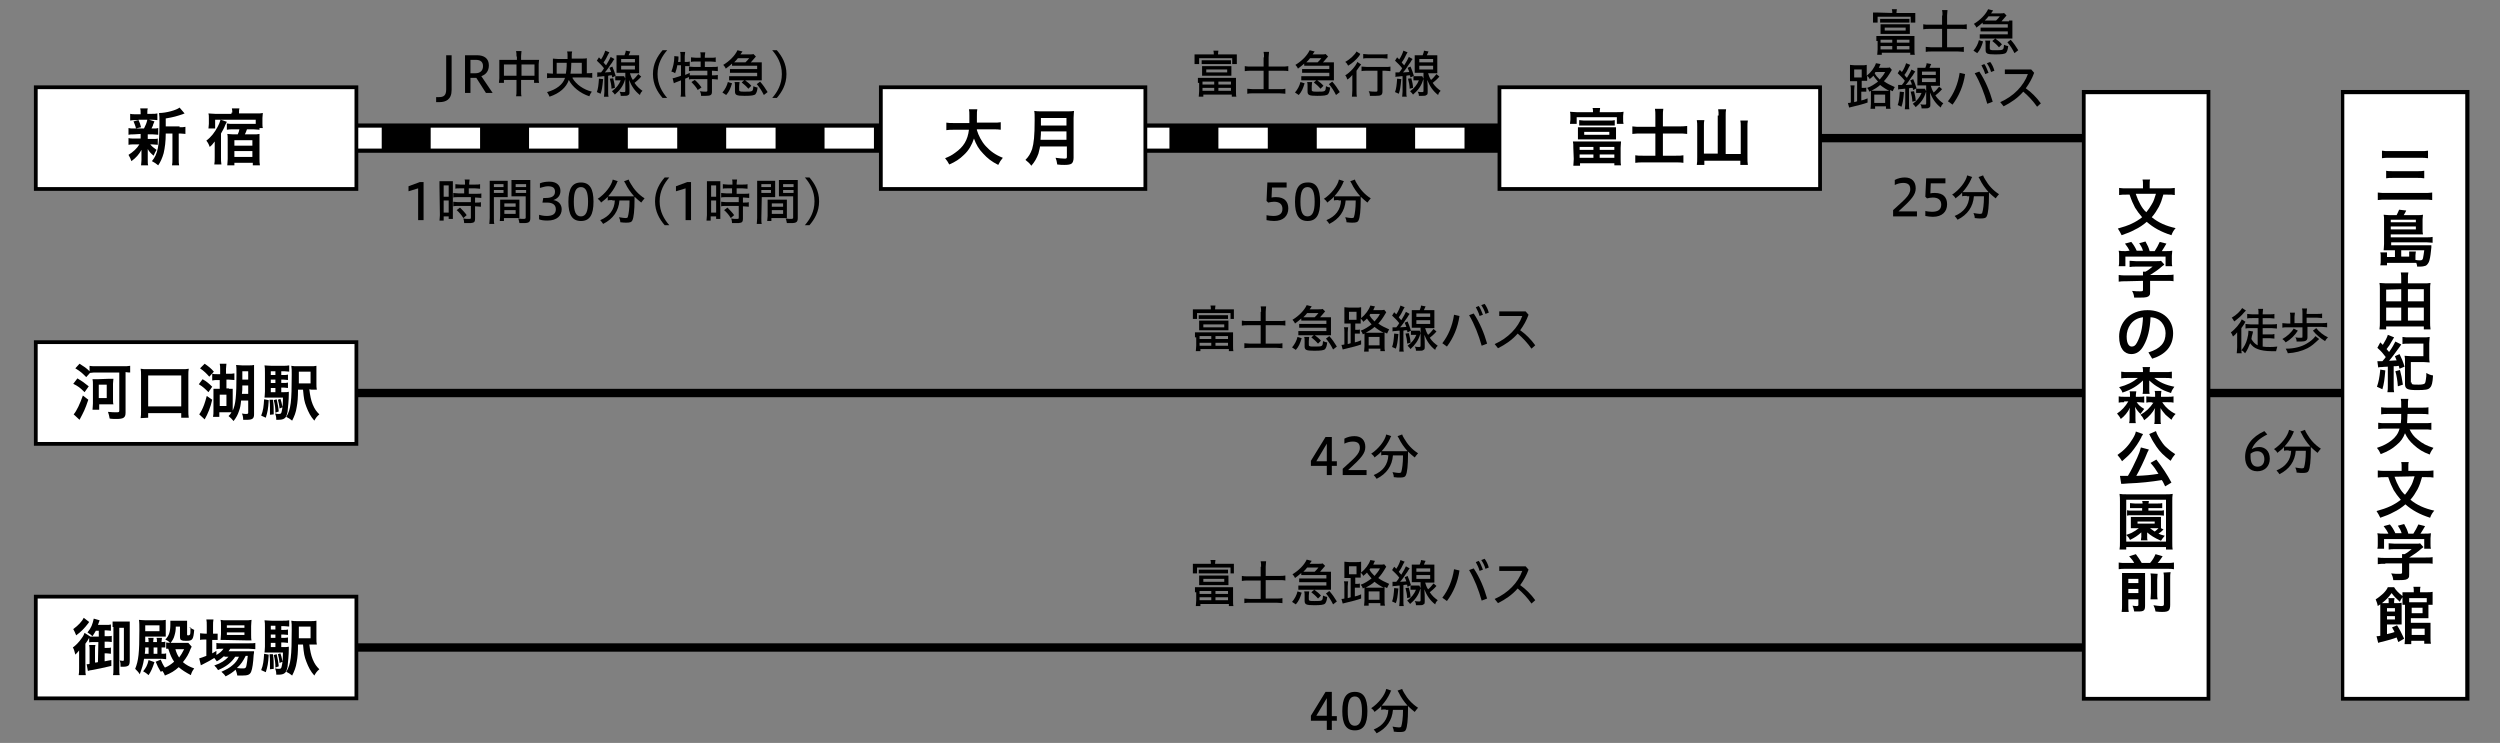 <?xml version="1.0" encoding="utf-8"?>
<!-- Generator: Adobe Illustrator 26.3.1, SVG Export Plug-In . SVG Version: 6.00 Build 0)  -->
<svg version="1.1" id="レイヤー_1" xmlns="http://www.w3.org/2000/svg" xmlns:xlink="http://www.w3.org/1999/xlink" x="0px"
	 y="0px" viewBox="0 0 597.3 177.5" style="enable-background:new 0 0 597.3 177.5;" xml:space="preserve">
<rect x="0" y="0" width="597.3" height="177.5" fill="#808080" stroke="none"/>
<style type="text/css">
	.st0{fill:#FFFFFF;}
</style>
<g id="レイヤー_3">
</g>
<g id="レイヤー_1_00000178191528916653058260000000481464223039941815_">
</g>
<rect x="85.2" y="92.9" width="476.7" height="2"/>
<g>
	<path d="M452.1,3.1c0-0.3,0-0.6-0.1-0.9h1.2c0,0.2-0.1,0.5-0.1,0.9h3.3c0.6,0,0.9,0,1.2,0c0,0.2,0,0.5,0,0.8v0.7c0,0.3,0,0.6,0,0.8
		h-1.1V4h-7.9v1.4h-1.1c0-0.2,0-0.5,0-0.8V3.8c0-0.2,0-0.6,0-0.8c0.3,0,0.7,0,1.2,0L452.1,3.1L452.1,3.1z M448.3,9.8
		c0-0.6,0-0.9,0-1.2c0.3,0,0.5,0,1.2,0h6.7c0.6,0,0.9,0,1.2,0c0,0.4,0,0.6,0,1.2v2c0,0.5,0,1.1,0.1,1.3h-1.1v-0.5h-6.8v0.5h-1.1
		c0-0.3,0.1-0.8,0.1-1.3v-2H448.3z M456.3,7.3c0,0.4,0,0.5,0,0.8c-0.3,0-0.7,0-1,0h-5c-0.3,0-0.8,0-1,0c0-0.3,0-0.4,0-0.8V6.6
		c0-0.4,0-0.5,0-0.8c0.2,0,0.7,0,1,0h5c0.4,0,0.8,0,1,0c0,0.3,0,0.5,0,0.8V7.3z M449.3,4.5c0.2,0,0.6,0,0.9,0h5.1c0.3,0,0.7,0,0.9,0
		v0.9c-0.3,0-0.6,0-0.9,0h-5.2c-0.3,0-0.6,0-0.9,0V4.5H449.3z M449.3,10.2h2.8V9.5h-2.8V10.2z M449.3,11.8h2.8V11h-2.8V11.8z
		 M450.3,6.6v0.7h5V6.6H450.3z M453.2,10.2h3V9.5h-3V10.2z M453.2,11.8h3V11h-3V11.8z"/>
	<path d="M464.1,3.7c0-0.5,0-0.9-0.1-1.3h1.3c0,0.4-0.1,0.7-0.1,1.3v2.2h3.2c0.6,0,1.1,0,1.5-0.1V7c-0.4-0.1-0.9-0.1-1.5-0.1h-3.2
		v4.4h2.6c0.7,0,1,0,1.4-0.1v1.2c-0.4,0-0.7-0.1-1.4-0.1h-6.3c-0.6,0-1,0-1.4,0.1v-1.2c0.3,0,0.8,0.1,1.4,0.1h2.5V6.9h-2.9
		c-0.7,0-1.1,0-1.6,0.1V5.8c0.4,0.1,0.8,0.1,1.6,0.1h2.9V3.7H464.1z"/>
	<path d="M471.5,12.1c0.6-0.7,1.1-1.6,1.3-2.5l1,0.3c-0.4,1.3-0.7,2-1.4,2.8L471.5,12.1z M480,4.9c0.3,0,0.6,0,0.8,0
		c0,0.2,0,0.4,0,0.7v2.9c0,0.2,0,0.5,0,0.7c-0.4,0-0.4,0-0.8,0h-6c-0.5,0-0.6,0-1,0v-1c0.3,0,0.6,0,1,0h5.7V7.5h-5.5
		c-0.4,0-0.6,0-1,0V6.6c0.3,0,0.5,0,1,0h5.5V5.8h-5.1c-0.3,0-0.7,0-0.9,0V5.4c-0.5,0.4-0.9,0.8-1.5,1.2c-0.1-0.3-0.4-0.7-0.6-0.9
		c1.5-0.9,2.8-2.2,3.4-3.5l1.2,0.3c-0.1,0.1-0.3,0.4-0.5,0.7h2c0.6,0,0.9,0,1.1-0.1l0.6,0.6c-0.2,0.2-0.2,0.2-0.6,0.7
		c-0.3,0.3-0.4,0.5-0.6,0.7h1.8V4.9z M476.9,4.9c0.4-0.4,0.6-0.6,0.9-1h-2.7c-0.2,0.3-0.5,0.6-0.9,1c0.2,0,0.2,0,0.4,0H476.9z
		 M475.4,11.5c0,0.3,0,0.3,0.2,0.4c0.2,0.1,0.5,0.1,1.1,0.1c2,0,2,0,2.1-1.3c0.2,0.1,0.7,0.3,1,0.3c-0.1,1-0.3,1.3-0.5,1.6
		c-0.3,0.3-1,0.4-2.6,0.4c-2,0-2.3-0.2-2.3-1.1v-1.2c0-0.5,0-0.7-0.1-1h1.2c0,0.3-0.1,0.5-0.1,1L475.4,11.5L475.4,11.5z M477.6,11.3
		c-0.8-0.9-0.9-0.9-1.6-1.5l0.7-0.6c0.7,0.5,1.2,0.9,1.6,1.4L477.6,11.3z M480.4,9.5c0.7,0.8,1.2,1.5,1.8,2.5l-0.9,0.7
		c-0.5-1-1-1.8-1.7-2.6L480.4,9.5z"/>
	<path d="M443.7,19.4h-0.6c-0.5,0-0.7,0-1.1,0c0-0.3,0-0.6,0-1.1v-1.6c0-0.5,0-0.8,0-1.2c0.3,0,0.7,0.1,1.2,0.1h1.6
		c0.5,0,0.8,0,1.2-0.1c0,0.3,0,0.7,0,1.2v1.4c1-0.8,1.9-2,2.2-3l1.1,0.2l-0.4,0.9h1.5c0.5,0,0.9,0,1.1-0.1l0.5,0.6
		c-1,1.7-1.2,1.9-1.9,2.7c0.8,0.6,1.5,0.9,2.6,1.4c-0.1,0.2-0.4,0.7-0.5,1c-0.2-0.1-0.4-0.2-0.4-0.2s-0.1,0-0.2-0.1
		c0,0.2,0,0.3,0,0.9v2.4c0,0.6,0,0.9,0.1,1.2h-1.1v-0.6H448V26h-1.1c0-0.3,0.1-0.6,0.1-1.2v-2.4c0-0.4,0-0.5,0-0.7
		c-0.2,0.1-0.2,0.1-0.4,0.2c-0.1-0.4-0.3-0.7-0.5-0.9c0.9-0.3,1.8-0.9,2.6-1.5c-0.4-0.5-0.8-0.9-1.1-1.4c-0.3,0.3-0.5,0.5-0.9,0.8
		c-0.1-0.3-0.3-0.5-0.6-0.8v0.3c0,0.5,0,0.7,0,0.9c-0.2,0-0.2,0-0.4,0h-0.2h-0.7V21h0.3c0.4,0,0.7,0,0.8-0.1v1c-0.2,0-0.5,0-0.9,0
		h-0.3V24c0.5-0.1,0.8-0.2,1.5-0.5v1c-1.1,0.4-2,0.6-3.2,0.9c-0.8,0.2-0.8,0.2-1.2,0.3l-0.3-1.1c0.3,0,0.4,0,0.7-0.1v-2.9
		c0-0.6,0-0.9-0.1-1.2h1c0,0.3-0.1,0.5-0.1,1.2v2.8c0.2,0,0.3-0.1,0.7-0.2L443.7,19.4L443.7,19.4z M443,18.5h1.8v-1.9H443V18.5z
		 M450.5,21.7c0.4,0,0.7,0,0.9,0c-0.7-0.3-1.6-0.9-2.2-1.4c-0.5,0.5-1.5,1.1-2.1,1.4c0.2,0,0.3,0,0.6,0H450.5z M447.8,24.6h2.6v-2
		h-2.6V24.6z M448.1,17.2c-0.1,0.1-0.1,0.2-0.2,0.3c0.3,0.6,0.7,1,1.2,1.5c0.5-0.6,0.9-1,1.3-1.8H448.1z"/>
	<path d="M453.5,20.3c0.2,0,0.3,0,0.5,0c0.1,0,0.3,0,0.4,0c0.4-0.5,0.5-0.6,0.7-1c-0.6-0.8-1.1-1.2-1.7-1.8l0.5-0.8
		c0.3,0.3,0.3,0.3,0.5,0.5c0.5-0.7,0.9-1.7,1-2.1l1,0.4c-0.1,0.1-0.1,0.2-0.3,0.5c-0.3,0.7-0.7,1.4-1.1,1.9c0.2,0.3,0.3,0.4,0.6,0.7
		c0.5-0.8,1-1.7,1.1-2l0.9,0.5c-0.2,0.2-0.2,0.3-0.3,0.4L457,18c-0.1,0.1-0.2,0.3-0.3,0.4c-0.3,0.5-1,1.5-1.4,1.9
		c0.5,0,1.2-0.1,1.5-0.1c-0.1-0.4-0.2-0.5-0.4-1l0.7-0.3c0.4,0.9,0.5,1.3,0.8,2.2l-0.8,0.4c-0.1-0.3-0.1-0.3-0.1-0.5h-0.3
		c-0.2,0-0.2,0-0.6,0.1v3.8c0,0.5,0,0.9,0.1,1.2h-1.1c0-0.4,0.1-0.6,0.1-1.2v-3.7c-0.1,0-0.1,0-0.2,0l-0.9,0.1c-0.3,0-0.4,0-0.6,0.1
		L453.5,20.3z M454.9,22c-0.2,2.1-0.3,2.6-0.6,3.5l-0.9-0.4c0.3-0.8,0.4-1.7,0.5-3.2L454.9,22z M457.3,21.8c0.2,0.8,0.4,1.6,0.4,2.3
		l-0.8,0.2c0-0.7-0.2-1.7-0.4-2.4L457.3,21.8z M460.2,21.8v0.1l-0.1,0.2c-0.4,1.4-1.2,2.5-2.4,3.5c-0.1-0.2-0.4-0.5-0.7-0.8
		c1-0.7,1.7-1.6,2.1-2.6h-0.6c-0.3,0-0.5,0-0.7,0v-1c0.2,0,0.4,0,0.8,0h0.7c0.3,0,0.5,0,0.6,0L460.2,21.8z M460,16.2
		c0.2-0.6,0.3-0.7,0.3-1.1l1.1,0.2c-0.1,0.3-0.3,0.6-0.4,0.9h1.4c0.6,0,0.8,0,1.1,0c0,0.3,0,0.6,0,1.2v2c0,0.5,0,0.8,0,1.1
		c-0.3,0-0.7,0-1.1,0h-1.1c0.2,0.6,0.3,1,0.7,1.6c0.5-0.4,0.9-0.9,1.3-1.4l0.7,0.6c-0.5,0.6-1.2,1.2-1.6,1.5
		c0.6,0.9,1.2,1.4,1.9,1.9c-0.2,0.2-0.5,0.5-0.6,1c-1.2-0.9-2-2.1-2.6-3.6c0.1,1,0.1,1.7,0.1,2.6c0,0.7,0,0.9-0.3,1
		c-0.2,0.2-0.5,0.2-1,0.2h-0.1c-0.1,0-0.3,0-0.3,0c-0.2,0-0.2,0-0.4,0c0-0.4-0.1-0.7-0.3-1c0.4,0.1,0.7,0.1,1,0.1s0.4,0,0.4-0.3
		v-4.3h-1c-0.4,0-0.8,0-1.1,0c0-0.3,0-0.7,0-1.1v-2c0-0.4,0-0.8,0-1.1c0.3,0,0.6,0,1.1,0C459.2,16.2,460,16.2,460,16.2z M459.2,17.9
		h3.3v-0.8h-3.3V17.9z M459.2,19.6h3.3v-0.9h-3.3V19.6z"/>
	<path d="M465.4,24.2c1.4-1.8,2.4-4.1,2.8-6.8l1.3,0.3c-0.4,2.8-1.5,5.3-3,7.3L465.4,24.2z M472.9,17.1c1.4,2.1,2.5,4.7,3.2,7.2
		l-1.3,0.5c-0.7-2.5-1.7-5.1-3-7.3L472.9,17.1z M474.1,15.3c0.4,0.5,0.7,1.4,1,2.1l-0.8,0.3c-0.2-0.8-0.6-1.5-0.9-2.1L474.1,15.3z
		 M475.5,14.8c0.4,0.5,0.8,1.3,1,2.1l-0.8,0.3c-0.2-0.8-0.6-1.5-1-2.1L475.5,14.8z"/>
	<path d="M486.7,25.5c-0.9-1.3-2.1-2.6-3.3-3.6c-1.3,1.5-2.9,2.6-4.7,3.5l-0.8-1c3.2-1.4,5.6-3.9,6.6-6.7H479v-1.1h6.3l0.7,0.8
		c-0.5,1.4-1.2,2.6-2,3.7c1.3,0.9,2.6,2.2,3.6,3.6L486.7,25.5z"/>
</g>
<g>
	<path d="M452.3,51.7v-1.5c2.6-2.4,4.1-3.5,4.1-5c0-1-0.5-1.5-1.7-1.5c-0.7,0-1.4,0.2-2,0.5V43c0.7-0.4,1.6-0.6,2.4-0.6
		c1.7,0,2.6,1,2.6,2.6c0,1.5-0.9,2.6-4.1,5.5h4.4v1.2H452.3z"/>
	<path d="M459.9,50.4c0.5,0.1,1.1,0.2,1.7,0.2c1.4,0,2.2-0.5,2.2-1.7c0-1.1-0.7-1.7-2-1.7c-0.4,0-1,0.1-1.4,0.2L460,47l0.2-4.4h4.6
		v1.2h-3.5l-0.1,2.4c0.4-0.1,0.7-0.1,1.1-0.1c2,0,2.9,1.1,2.9,2.7c0,1.8-1.2,3-3.4,3c-0.6,0-1.3-0.1-1.8-0.2v-1.2H459.9z"/>
	<path d="M469.9,46.8c-0.4,0-0.8,0-1.1,0.1V46c-0.5,0.6-1,0.9-1.6,1.4c-0.1-0.3-0.5-0.7-0.8-0.9c1.7-1.1,3.3-3.1,3.6-4.6l1.2,0.4
		c-0.1,0.1-0.2,0.3-0.3,0.6c-0.5,1.1-1.2,2.1-2,3c0.3,0,0.6,0,1,0h4.1c0.5,0,0.8,0,1.1,0c-0.8-0.9-1.6-2-2.1-3.1
		c-0.1-0.1-0.2-0.4-0.3-0.5l1.1-0.4c0.1,0.3,0.2,0.5,0.5,1c0.8,1.4,1.9,2.6,3.3,3.5c-0.2,0.2-0.5,0.6-0.8,1
		c-0.6-0.5-1.1-0.9-1.6-1.4c0,0.2,0,0.2,0,0.7c0,2.6-0.2,4.3-0.5,4.9c-0.2,0.5-0.6,0.6-1.5,0.6c-0.3,0-0.7,0-1.4-0.1
		c0-0.4-0.1-0.7-0.3-1.2c0.6,0.1,1.2,0.2,1.5,0.2c0.4,0,0.6-0.1,0.6-0.3c0.2-0.6,0.4-2.1,0.4-3.6c0-0.1,0-0.2,0-0.3h-2.4
		c-0.2,2.5-1.5,4.4-3.9,5.6c-0.2-0.3-0.4-0.6-0.7-0.9c2.2-0.9,3.4-2.5,3.5-4.7h-0.6V46.8z"/>
</g>
<g>
	<path d="M290,13c0-0.3,0-0.6-0.1-0.9h1.2c0,0.2-0.1,0.5-0.1,0.9h3.3c0.6,0,0.9,0,1.2,0c0,0.2,0,0.5,0,0.8v0.7c0,0.3,0,0.6,0,0.8
		h-1.1v-1.4h-7.9v1.4h-1.1c0-0.2,0-0.5,0-0.8v-0.7c0-0.2,0-0.6,0-0.8c0.3,0,0.7,0,1.2,0H290z M286.2,19.8c0-0.6,0-0.9,0-1.2
		c0.3,0,0.5,0,1.2,0h6.7c0.6,0,0.9,0,1.2,0c0,0.4,0,0.6,0,1.2v2c0,0.5,0,1.1,0.1,1.3h-1.1v-0.5h-6.8v0.5h-1.1c0-0.3,0.1-0.8,0.1-1.3
		v-2H286.2z M294.2,17.3c0,0.4,0,0.5,0,0.8c-0.3,0-0.7,0-1,0h-5c-0.3,0-0.8,0-1,0c0-0.3,0-0.4,0-0.8v-0.7c0-0.4,0-0.5,0-0.8
		c0.2,0,0.7,0,1,0h5c0.4,0,0.8,0,1,0c0,0.3,0,0.5,0,0.8V17.3z M287.2,14.4c0.2,0,0.6,0,0.9,0h5.1c0.3,0,0.7,0,0.9,0v0.9
		c-0.3,0-0.6,0-0.9,0H288c-0.3,0-0.6,0-0.9,0v-0.9H287.2z M287.3,20.2h2.8v-0.7h-2.8V20.2z M287.3,21.7h2.8V21h-2.8V21.7z
		 M288.2,16.6v0.7h5v-0.7H288.2z M291.1,20.2h3v-0.7h-3V20.2z M291.1,21.7h3V21h-3V21.7z"/>
	<path d="M302,13.7c0-0.5,0-0.9-0.1-1.3h1.3c0,0.4-0.1,0.7-0.1,1.3v2.2h3.2c0.6,0,1.1,0,1.5-0.1V17c-0.4-0.1-0.9-0.1-1.5-0.1h-3.2
		v4.4h2.6c0.7,0,1,0,1.4-0.1v1.2c-0.4,0-0.7-0.1-1.4-0.1h-6.3c-0.6,0-1,0-1.4,0.1v-1.2c0.3,0,0.8,0.1,1.4,0.1h2.5v-4.4H299
		c-0.7,0-1.1,0-1.6,0.1v-1.2c0.4,0.1,0.8,0.1,1.6,0.1h2.9v-2.2H302z"/>
	<path d="M309.4,22.1c0.6-0.7,1.1-1.6,1.3-2.5l1,0.3c-0.4,1.3-0.7,2-1.4,2.8L309.4,22.1z M317.9,14.9c0.3,0,0.6,0,0.8,0
		c0,0.2,0,0.4,0,0.7v2.9c0,0.2,0,0.5,0,0.7c-0.4,0-0.4,0-0.8,0h-6c-0.5,0-0.6,0-1,0v-1c0.3,0,0.6,0,1,0h5.7v-0.8h-5.5
		c-0.4,0-0.6,0-1,0v-0.9c0.3,0,0.5,0,1,0h5.5v-0.8h-5.1c-0.3,0-0.7,0-0.9,0v-0.5c-0.5,0.4-0.9,0.8-1.5,1.2c-0.1-0.3-0.4-0.7-0.6-0.9
		c1.5-0.9,2.8-2.2,3.4-3.5l1.2,0.3c-0.1,0.1-0.3,0.4-0.5,0.7h2c0.6,0,0.9,0,1.1-0.1l0.6,0.6c-0.2,0.2-0.2,0.2-0.6,0.7
		c-0.3,0.3-0.4,0.5-0.6,0.7C316.1,14.9,317.9,14.9,317.9,14.9z M314.8,14.9c0.4-0.4,0.6-0.6,0.9-1H313c-0.2,0.3-0.5,0.6-0.9,1
		c0.2,0,0.2,0,0.4,0H314.8z M313.4,21.4c0,0.3,0,0.3,0.2,0.4s0.5,0.1,1.1,0.1c2,0,2,0,2.1-1.3c0.2,0.1,0.7,0.3,1,0.3
		c-0.1,1-0.3,1.3-0.5,1.6c-0.3,0.3-1,0.4-2.6,0.4c-2,0-2.3-0.2-2.3-1.1v-1.2c0-0.5,0-0.7-0.1-1h1.2c0,0.3-0.1,0.5-0.1,1L313.4,21.4
		L313.4,21.4z M315.5,21.2c-0.8-0.9-0.9-0.9-1.6-1.5l0.7-0.6c0.7,0.5,1.2,0.9,1.6,1.4L315.5,21.2z M318.3,19.5
		c0.7,0.8,1.2,1.5,1.8,2.5l-0.9,0.7c-0.5-1-1-1.8-1.7-2.6L318.3,19.5z"/>
	<path d="M323.1,19.3c0-0.4,0-0.8,0-1.4c-0.3,0.4-0.8,0.9-1.2,1.1c-0.1-0.4-0.3-0.8-0.5-1c1.2-0.7,2.5-2.2,2.9-3.2l0.9,0.6
		c-0.1,0.1-0.2,0.3-0.4,0.5c-0.3,0.4-0.4,0.6-0.7,1v4.7c0,0.6,0,1.1,0.1,1.5H323c0-0.3,0.1-0.8,0.1-1.5V19.3z M325,12.9
		c-0.1,0.1-0.1,0.1-0.1,0.2c0,0-0.1,0.1-0.2,0.3c-0.7,0.9-1.6,1.7-2.6,2.3c-0.2-0.4-0.4-0.7-0.7-0.9c1.1-0.6,2.3-1.7,2.7-2.5
		L325,12.9z M326.7,16.9c-0.5,0-1.1,0-1.4,0.1v-1.1c0.3,0,0.9,0.1,1.4,0.1h4.1c0.6,0,1.1,0,1.4-0.1V17c-0.3,0-0.9-0.1-1.3-0.1h-0.6
		v4.9c0,0.9-0.3,1.1-1.6,1.1c-0.4,0-0.8,0-1.4,0c0-0.4-0.1-0.8-0.3-1.1c0.6,0.1,1.2,0.1,1.6,0.1s0.5,0,0.5-0.3v-4.7
		C329.1,16.9,326.7,16.9,326.7,16.9z M325.7,12.9c0.3,0,0.7,0.1,1.3,0.1h3.2c0.6,0,1,0,1.3-0.1V14c-0.4,0-0.8-0.1-1.3-0.1H327
		c-0.5,0-1,0-1.3,0.1V12.9z"/>
	<path d="M333.4,17.3c0.2,0,0.3,0,0.5,0c0.1,0,0.3,0,0.4,0c0.4-0.5,0.5-0.6,0.7-1c-0.6-0.8-1.1-1.2-1.7-1.8l0.5-0.8
		c0.3,0.3,0.3,0.3,0.5,0.5c0.5-0.7,0.9-1.7,1-2.1l1,0.4c-0.1,0.1-0.1,0.2-0.3,0.5c-0.3,0.7-0.7,1.4-1.1,1.9c0.2,0.3,0.3,0.4,0.6,0.7
		c0.5-0.8,1-1.7,1.1-2l0.9,0.5c-0.2,0.2-0.2,0.3-0.3,0.4l-0.3,0.5c-0.1,0.1-0.2,0.3-0.3,0.4c-0.3,0.5-1,1.5-1.4,1.9
		c0.5,0,1.2-0.1,1.5-0.1c-0.1-0.4-0.2-0.5-0.4-1l0.7-0.3c0.4,0.9,0.5,1.3,0.8,2.2l-0.8,0.4c-0.1-0.3-0.1-0.3-0.1-0.5h-0.3
		c-0.2,0-0.2,0-0.6,0.1v3.8c0,0.5,0,0.9,0.1,1.2H335c0-0.4,0.1-0.6,0.1-1.2v-3.7c-0.1,0-0.1,0-0.2,0l-0.9,0.1c-0.3,0-0.4,0-0.6,0.1
		L333.4,17.3z M334.8,18.9c-0.2,2.1-0.3,2.6-0.6,3.5l-0.9-0.4c0.3-0.8,0.4-1.7,0.5-3.2L334.8,18.9z M337.2,18.7
		c0.2,0.8,0.4,1.6,0.4,2.3l-0.8,0.2c0-0.7-0.2-1.7-0.4-2.4L337.2,18.7z M340.1,18.8v0.1l-0.1,0.2c-0.4,1.4-1.2,2.5-2.4,3.5
		c-0.1-0.2-0.4-0.5-0.7-0.8c1-0.7,1.7-1.6,2.1-2.6h-0.6c-0.3,0-0.5,0-0.7,0v-1c0.2,0,0.4,0,0.8,0h0.7c0.3,0,0.5,0,0.6,0L340.1,18.8z
		 M339.9,13.2c0.2-0.6,0.3-0.7,0.3-1.1l1.1,0.2c-0.1,0.3-0.3,0.6-0.4,0.9h1.4c0.6,0,0.8,0,1.1,0c0,0.3,0,0.6,0,1.2v2
		c0,0.5,0,0.8,0,1.1c-0.3,0-0.7,0-1.1,0h-1.1c0.2,0.6,0.3,1,0.7,1.6c0.5-0.4,0.9-0.9,1.3-1.4l0.7,0.6c-0.5,0.6-1.2,1.2-1.6,1.5
		c0.6,0.9,1.2,1.4,1.9,1.9c-0.2,0.2-0.5,0.5-0.6,1c-1.2-0.9-2-2.1-2.6-3.6c0.1,1,0.1,1.7,0.1,2.6c0,0.7,0,0.9-0.3,1
		c-0.2,0.2-0.5,0.2-1,0.2h-0.1c-0.1,0-0.3,0-0.3,0c-0.2,0-0.2,0-0.4,0c0-0.4-0.1-0.7-0.3-1c0.4,0.1,0.7,0.1,1,0.1s0.4,0,0.4-0.3
		v-4.3h-1c-0.4,0-0.8,0-1.1,0c0-0.3,0-0.7,0-1.1v-2c0-0.4,0-0.8,0-1.1c0.3,0,0.6,0,1.1,0C339.1,13.2,339.9,13.2,339.9,13.2z
		 M339.1,14.9h3.3v-0.8h-3.3V14.9z M339.1,16.6h3.3v-0.9h-3.3V16.6z"/>
</g>
<g>
	<path d="M302.5,51.4c0.5,0.1,1.1,0.2,1.7,0.2c1.4,0,2.2-0.5,2.2-1.7c0-1.1-0.7-1.7-2-1.7c-0.4,0-1,0.1-1.4,0.2l-0.4-0.4l0.2-4.4
		h4.6v1.2h-3.5l-0.1,2.4c0.4-0.1,0.7-0.1,1.1-0.1c2,0,2.9,1.1,2.9,2.7c0,1.8-1.2,3-3.4,3c-0.6,0-1.3-0.1-1.8-0.2v-1.2H302.5z"/>
	<path d="M315.4,48.2c0,3.1-0.9,4.6-3,4.6s-3-1.5-3-4.6s0.9-4.6,3-4.6C314.5,43.5,315.4,45.1,315.4,48.2z M310.7,48.2
		c0,2.4,0.5,3.5,1.7,3.5s1.7-1.2,1.7-3.5s-0.5-3.5-1.7-3.5S310.7,45.8,310.7,48.2z"/>
	<path d="M319.8,47.8c-0.4,0-0.8,0-1.1,0.1V47c-0.5,0.6-1,0.9-1.6,1.4c-0.1-0.3-0.5-0.7-0.8-0.9c1.7-1.1,3.3-3.1,3.6-4.6l1.2,0.4
		c-0.1,0.1-0.2,0.3-0.3,0.6c-0.5,1.1-1.2,2.1-2,3c0.3,0,0.6,0,1,0h4.1c0.5,0,0.8,0,1.1,0c-0.8-0.9-1.6-2-2.1-3.1
		c-0.1-0.1-0.2-0.4-0.3-0.5l1.1-0.4c0.1,0.3,0.2,0.5,0.5,1c0.8,1.4,1.9,2.6,3.3,3.5c-0.2,0.2-0.5,0.6-0.8,1
		c-0.6-0.5-1.1-0.9-1.6-1.4c0,0.2,0,0.2,0,0.7c0,2.6-0.2,4.3-0.5,4.9c-0.2,0.5-0.6,0.6-1.5,0.6c-0.3,0-0.7,0-1.4-0.1
		c0-0.4-0.1-0.7-0.3-1.2c0.6,0.1,1.2,0.2,1.5,0.2c0.4,0,0.6-0.1,0.6-0.3c0.2-0.6,0.4-2.1,0.4-3.6c0-0.1,0-0.2,0-0.3h-2.4
		c-0.2,2.5-1.5,4.4-3.9,5.6c-0.2-0.3-0.4-0.6-0.7-0.9c2.2-0.9,3.4-2.5,3.5-4.7h-0.6V47.8z"/>
</g>
<rect x="85.2" y="29.5" width="282.5" height="7"/>
<rect x="426.2" y="32" width="85.5" height="2"/>
<g>
	<rect x="361.7" y="30.5" class="st0" width="6" height="5"/>
	<path class="st0" d="M349.9,35.5h-11.8v-5h11.8V35.5z M326.4,35.5h-11.8v-5h11.8V35.5z M302.9,35.5h-11.8v-5h11.8V35.5z
		 M279.4,35.5h-11.8v-5h11.8V35.5z M255.8,35.5H244v-5h11.8V35.5z M232.3,35.5h-11.8v-5h11.8V35.5z M208.8,35.5H197v-5h11.8V35.5z
		 M185.3,35.5h-11.8v-5h11.8V35.5z M161.7,35.5H150v-5h11.8v5H161.7z M138.2,35.5h-11.8v-5h11.8V35.5z M114.7,35.5h-11.8v-5h11.8
		V35.5z"/>
	<rect x="85.2" y="30.5" class="st0" width="6" height="5"/>
</g>
<g>
	<path d="M104.3,23.2c0.2,0,0.3,0,0.6,0c1.1,0,1.7-0.4,1.7-1.8v-8.2h1.3v8.3c0,2.3-1.4,2.9-2.9,2.9c-0.3,0-0.6,0-0.8,0v-1.2H104.3z"
		/>
	<path d="M111.1,22.2v-9h2.9c1.7,0,2.8,0.8,2.8,2.4c0,1.4-0.7,2.2-1.8,2.6l2.7,4h-1.6l-2.3-3.6h-1.4v3.6H111.1z M113.6,17.5
		c1.1,0,1.8-0.6,1.8-1.7c0-1-0.6-1.5-1.7-1.5h-1.3v3.2H113.6z"/>
	<path d="M123.4,13.5c0-0.6,0-0.9-0.1-1.3h1.3c0,0.3-0.1,0.7-0.1,1.2v0.9h3.3c0.5,0,0.7,0,1,0c0,0.3-0.1,0.5-0.1,1v3.4
		c0,0.5,0,0.8,0.1,1.1h-1.2v-0.7h-3.1v2.5c0,0.7,0,1.1,0.1,1.4h-1.3c0.1-0.4,0.1-0.7,0.1-1.4v-2.5h-3v0.7h-1.2
		c0-0.4,0.1-0.6,0.1-1.1v-3.4c0-0.4,0-0.7,0-1c0.3,0,0.6,0,1,0h3.2v-0.8H123.4z M120.4,15.4v2.7h3v-2.7
		C123.4,15.4,120.4,15.4,120.4,15.4z M127.7,18.1v-2.7h-3.1v2.7H127.7z"/>
	<path d="M136.8,18.7c0.9,1.5,2.6,2.7,4.6,3.2c-0.3,0.4-0.4,0.6-0.6,1.1c-2.2-0.7-4.1-2.3-4.9-3.9c-0.6,1.8-2.2,3.2-4.6,4
		c-0.2-0.5-0.3-0.6-0.6-1.1c2.2-0.6,3.8-1.8,4.3-3.4h-3c-0.5,0-1,0-1.3,0.1v-1.2c0.3,0,0.8,0.1,1.4,0.1v-2.7c0-0.4,0-0.7,0-0.9
		c0.4,0,0.7,0.1,1.3,0.1h2.2v-0.8c0-0.4,0-0.6-0.1-1h1.2c-0.1,0.3-0.1,0.6-0.1,1c0,0.1,0,0.3,0,0.4V14h2.3c0.6,0,1,0,1.3-0.1
		c0,0.2,0,0.6,0,0.9v2.7c0.6,0,1,0,1.3-0.1v1.2c-0.3,0-0.8-0.1-1.3-0.1h-3.4V18.7z M135.2,17.6c0.1-0.6,0.2-1.4,0.2-2.6H133v2.6
		H135.2z M139,17.6V15h-2.5c0,1.1-0.1,2-0.2,2.6H139z"/>
	<path d="M142.7,17.3c0.2,0,0.3,0,0.5,0c0.1,0,0.3,0,0.4,0c0.4-0.5,0.5-0.6,0.7-1c-0.6-0.8-1.1-1.2-1.7-1.8l0.5-0.8
		c0.3,0.3,0.3,0.3,0.5,0.5c0.5-0.7,0.9-1.7,1-2.1l1,0.4c-0.1,0.1-0.1,0.2-0.3,0.5c-0.3,0.7-0.7,1.4-1.1,1.9c0.2,0.3,0.3,0.4,0.6,0.7
		c0.5-0.8,1-1.7,1.1-2l0.9,0.5c-0.2,0.2-0.2,0.3-0.3,0.4l-0.3,0.5c-0.1,0.1-0.2,0.3-0.3,0.4c-0.3,0.5-1,1.5-1.4,1.9
		c0.5,0,1.2-0.1,1.5-0.1c-0.1-0.4-0.2-0.5-0.4-1l0.7-0.3c0.4,0.9,0.5,1.3,0.8,2.2l-0.8,0.4c-0.1-0.3-0.1-0.3-0.1-0.5h-0.3
		c-0.2,0-0.2,0-0.6,0.1v3.8c0,0.5,0,0.9,0.1,1.2h-1.1c0-0.4,0.1-0.6,0.1-1.2v-3.7c-0.1,0-0.1,0-0.2,0l-0.9,0.1c-0.3,0-0.4,0-0.6,0.1
		L142.7,17.3z M144.1,18.9c-0.2,2.1-0.3,2.6-0.6,3.5l-0.9-0.4c0.3-0.8,0.4-1.7,0.5-3.2L144.1,18.9z M146.5,18.7
		c0.2,0.8,0.4,1.6,0.4,2.3l-0.8,0.2c0-0.7-0.2-1.7-0.4-2.4L146.5,18.7z M149.4,18.8v0.1l-0.1,0.2c-0.4,1.4-1.2,2.5-2.4,3.5
		c-0.1-0.2-0.4-0.5-0.7-0.8c1-0.7,1.7-1.6,2.1-2.6h-0.6c-0.3,0-0.5,0-0.7,0v-1c0.2,0,0.4,0,0.8,0h0.7c0.3,0,0.5,0,0.6,0L149.4,18.8z
		 M149.2,13.2c0.2-0.6,0.3-0.7,0.3-1.1l1.1,0.2c-0.1,0.3-0.3,0.6-0.4,0.9h1.4c0.6,0,0.8,0,1.1,0c0,0.3,0,0.6,0,1.2v2
		c0,0.5,0,0.8,0,1.1c-0.3,0-0.7,0-1.1,0h-1.1c0.2,0.6,0.3,1,0.7,1.6c0.5-0.4,0.9-0.9,1.3-1.4l0.7,0.6c-0.5,0.6-1.2,1.2-1.6,1.5
		c0.6,0.9,1.2,1.4,1.9,1.9c-0.2,0.2-0.5,0.5-0.6,1c-1.2-0.9-2-2.1-2.6-3.6c0.1,1,0.1,1.7,0.1,2.6c0,0.7,0,0.9-0.3,1
		c-0.2,0.2-0.5,0.2-1,0.2H149c-0.1,0-0.3,0-0.3,0c-0.2,0-0.2,0-0.4,0c0-0.4-0.1-0.7-0.3-1c0.4,0.1,0.7,0.1,1,0.1s0.4,0,0.4-0.3v-4.3
		h-1c-0.4,0-0.8,0-1.1,0c0-0.3,0-0.7,0-1.1v-2c0-0.4,0-0.8,0-1.1c0.3,0,0.6,0,1.1,0C148.4,13.2,149.2,13.2,149.2,13.2z M148.4,14.9
		h3.3v-0.8h-3.3V14.9z M148.4,16.6h3.3v-0.9h-3.3V16.6z"/>
	<path d="M158.3,23.4c-1.2-1.4-2.3-3.2-2.3-5.7s1.1-4.3,2.3-5.7h1.1c-1.2,1.4-2.3,3.2-2.3,5.7s1.1,4.3,2.3,5.7
		C159.4,23.4,158.3,23.4,158.3,23.4z"/>
	<path d="M161.8,15.7c-0.1,0.7-0.3,1.2-0.5,1.8c-0.4-0.3-0.6-0.3-0.9-0.4c0.4-1,0.7-2.3,0.7-3.4c0-0.1,0-0.2,0-0.3l1,0.1
		c0,0.2,0,0.2,0,0.4c0,0.1,0,0.4-0.1,0.9h0.6v-1.4c0-0.4,0-0.7-0.1-1h1.2c0,0.3-0.1,0.6-0.1,1v1.4h0.2c0.4,0,0.7,0,1-0.1v1.1
		c-0.2,0-0.6,0-0.9,0h-0.2v2.1c0.4-0.2,0.8-0.3,1.1-0.5V18c0.3,0,0.6,0,1.1,0h3.1v-1.1h-3.1c-0.6,0-0.9,0-1.3,0.1v-1.1
		c0.2,0,0.7,0.1,1.3,0.1h1.5v-1.3h-1.1c-0.5,0-0.9,0-1.2,0.1v-1.1c0.3,0,0.7,0.1,1.2,0.1h1.1v-0.4c0-0.4,0-0.6-0.1-0.9h1.2
		c0,0.3-0.1,0.5-0.1,0.9v0.4h1.4c0.5,0,0.9,0,1.2-0.1v1.1c-0.2,0-0.7-0.1-1.2-0.1h-1.4V16h1.8c0.6,0,1,0,1.3-0.1V17
		c-0.3,0-0.7-0.1-1.2-0.1h-0.2V18h0.2c0.6,0,0.9,0,1.2-0.1V19c-0.3,0-0.7-0.1-1.2-0.1h-0.2v3c0,0.8-0.3,1-1.5,1c-0.3,0-0.7,0-1.1,0
		c0-0.5-0.1-0.8-0.3-1.1c0.6,0.1,1,0.1,1.4,0.1s0.4-0.1,0.4-0.3v-2.7h-3.2c-0.5,0-0.9,0-1.2,0.1v-0.6c-0.2,0.1-0.6,0.3-0.9,0.4v3
		c0,0.5,0,1,0.1,1.3h-1.2c0.1-0.3,0.1-0.6,0.1-1.3v-2.6c-1,0.4-1.6,0.6-1.7,0.7l-0.3-1.2c0.3,0,1.1-0.3,2-0.6v-2.5h-0.9V15.7z
		 M166,19.1c0.6,0.5,1.2,1.2,1.6,1.8l-0.9,0.6c-0.3-0.6-1-1.4-1.5-1.9L166,19.1z"/>
	<path d="M172.6,22.1c0.6-0.7,1.1-1.6,1.3-2.5l1,0.3c-0.4,1.3-0.7,2-1.4,2.8L172.6,22.1z M181.2,14.9c0.3,0,0.6,0,0.8,0
		c0,0.2,0,0.4,0,0.7v2.9c0,0.2,0,0.5,0,0.7c-0.4,0-0.4,0-0.8,0h-6c-0.5,0-0.6,0-1,0v-1c0.3,0,0.6,0,1,0h5.7v-0.8h-5.5
		c-0.4,0-0.6,0-1,0v-0.9c0.3,0,0.5,0,1,0h5.5v-0.8h-5.1c-0.3,0-0.7,0-0.9,0v-0.5c-0.5,0.4-0.9,0.8-1.5,1.2c-0.1-0.3-0.4-0.7-0.6-0.9
		c1.5-0.9,2.8-2.2,3.4-3.5l1.2,0.3c-0.1,0.1-0.3,0.4-0.5,0.7h2c0.6,0,0.9,0,1.1-0.1l0.6,0.6c-0.2,0.2-0.2,0.2-0.6,0.7
		c-0.3,0.3-0.4,0.5-0.6,0.7C179.4,14.9,181.2,14.9,181.2,14.9z M178.1,14.9c0.4-0.4,0.6-0.6,0.9-1h-2.7c-0.2,0.3-0.5,0.6-0.9,1
		c0.2,0,0.2,0,0.4,0H178.1z M176.6,21.4c0,0.3,0,0.3,0.2,0.4s0.5,0.1,1.1,0.1c2,0,2,0,2.1-1.3c0.2,0.1,0.7,0.3,1,0.3
		c-0.1,1-0.3,1.3-0.5,1.6c-0.3,0.3-1,0.4-2.6,0.4c-2,0-2.3-0.2-2.3-1.1v-1.2c0-0.5,0-0.7-0.1-1h1.2c0,0.3-0.1,0.5-0.1,1L176.6,21.4
		L176.6,21.4z M178.8,21.2c-0.8-0.9-0.9-0.9-1.6-1.5l0.7-0.6c0.7,0.5,1.2,0.9,1.6,1.4L178.8,21.2z M181.6,19.5
		c0.7,0.8,1.2,1.5,1.8,2.5l-0.9,0.7c-0.5-1-1-1.8-1.7-2.6L181.6,19.5z"/>
	<path d="M184.5,23.4c1.2-1.4,2.3-3.2,2.3-5.7s-1.1-4.3-2.3-5.7h1.1c1.2,1.4,2.3,3.2,2.3,5.7s-1.1,4.3-2.3,5.7
		C185.6,23.4,184.5,23.4,184.5,23.4z"/>
</g>
<g>
	<path d="M99.9,52.7V45l-2.3,0.7v-1.2l2.7-1h0.9v9.1h-1.3V52.7z"/>
	<path d="M105,44.5c0-0.6,0-0.9,0-1.2c0.2,0,0.2,0,0.3,0c0,0,0.2,0,0.3,0h1.6c0.5,0,0.8,0,1,0c0,0.3,0,0.5,0,1.2v6.6
		c0,0.8,0,0.9,0,1.2h-1v-0.6H106v1h-1c0-0.3,0.1-0.8,0.1-1.3L105,44.5L105,44.5z M106,47h1.2v-2.7H106V47z M106,50.8h1.2v-2.9H106
		V50.8z M110,45c-0.7,0-1,0-1.2,0.1V44c0.3,0,0.6,0.1,1.2,0.1h1.1v-0.3c0-0.3,0-0.7-0.1-0.9h1.2c0,0.2-0.1,0.6-0.1,0.9v0.3h1.4
		c0.5,0,0.9,0,1.2-0.1v1.1c-0.3,0-0.7-0.1-1.2-0.1H112v1.3h1.8c0.6,0,1,0,1.2-0.1v1.1c-0.3,0-0.7-0.1-1.2-0.1h-0.3v1.2h0.2
		c0.5,0,0.9,0,1.2-0.1v1.1c-0.3,0-0.6-0.1-1.2-0.1h-0.2v2.9c0,0.6-0.1,0.9-0.5,1c-0.3,0.1-0.6,0.1-1.1,0.1c0,0-0.3,0-1,0
		c0-0.4-0.1-0.8-0.2-1.1c0.4,0.1,0.9,0.1,1.3,0.1s0.5,0,0.5-0.3v-2.8h-3c-0.5,0-0.9,0-1.2,0.1v-1.1c0.3,0,0.7,0.1,1.2,0.1h3v-1.2h-3
		c-0.5,0-1,0-1.2,0.1v-1.1c0.2,0,0.7,0.1,1.2,0.1h1.4V45H110z M110.7,52.1c-0.4-0.7-1.1-1.5-1.6-1.9l0.8-0.6
		c0.5,0.5,1.2,1.2,1.6,1.8L110.7,52.1z"/>
	<path d="M118,52.1c0,0.7,0,1.1,0.1,1.4h-1.2c0-0.3,0.1-0.7,0.1-1.4v-7.6c0-0.6,0-1,0-1.3c0.3,0,0.6,0,1.2,0h1.9c0.6,0,0.9,0,1.2,0
		c0,0.3,0,0.6,0,1.1V46c0,0.5,0,0.9,0,1.1c-0.3,0-0.6,0-1.1,0H118V52.1z M118,44.7h2.3V44H118V44.7z M118,46.1h2.3v-0.7H118V46.1z
		 M124.1,51c0,0.5,0,0.8,0,1.1c-0.3,0-0.6,0-1.2,0h-2.5v0.7h-1c0-0.3,0.1-0.7,0.1-1.2v-2.8c0-0.4,0-0.9,0-1.1c0.2,0,0.6,0,1.1,0h2.4
		c0.5,0,0.9,0,1.1,0c0,0.3,0,0.6,0,1.1V51z M120.5,49.4h2.7v-0.8h-2.7V49.4z M120.5,51.1h2.7v-0.9h-2.7V51.1z M126.7,52.1
		c0,0.9-0.3,1.2-1.5,1.2c-0.2,0-0.9,0-1.1,0c-0.1-0.4-0.1-0.7-0.3-1.1c0.6,0.1,1,0.1,1.3,0.1c0.4,0,0.5-0.1,0.5-0.3v-5.1h-2.3
		c-0.5,0-0.8,0-1.1,0c0-0.3,0-0.6,0-1.1v-1.7c0-0.4,0-0.8,0-1.1c0.3,0,0.6,0,1.2,0h2.1c0.6,0,0.9,0,1.2,0c0,0.4,0,0.8,0,1.3
		C126.7,44.3,126.7,52.1,126.7,52.1z M123.2,44.7h2.5V44h-2.5V44.7z M123.2,46.1h2.5v-0.7h-2.5V46.1z"/>
	<path d="M128.7,51.3c0.4,0.1,1.1,0.3,1.9,0.3c1.6,0,2.2-0.6,2.2-1.6c0-1.1-0.8-1.6-2.1-1.6h-1.1l0.2-1.1h0.6c1.5,0,2.2-0.5,2.2-1.5
		c0-0.9-0.5-1.3-1.7-1.3c-0.7,0-1.4,0.3-1.9,0.4v-1.1c0.7-0.3,1.5-0.4,2.3-0.4c1.7,0,2.6,0.9,2.6,2.2c0,1-0.5,1.8-1.7,2.2
		c1.3,0.2,2,1.1,2,2.2c0,1.5-1.1,2.7-3.4,2.7c-0.9,0-1.5-0.1-2-0.3v-1.1H128.7z"/>
	<path d="M141.8,48.2c0,3.1-0.9,4.6-3,4.6s-3-1.5-3-4.6s0.9-4.6,3-4.6S141.8,45.1,141.8,48.2z M137.1,48.2c0,2.4,0.5,3.5,1.7,3.5
		s1.7-1.2,1.7-3.5s-0.5-3.5-1.7-3.5S137.1,45.8,137.1,48.2z"/>
	<path d="M146.3,47.8c-0.4,0-0.8,0-1.1,0.1V47c-0.5,0.6-1,0.9-1.6,1.4c-0.1-0.3-0.5-0.7-0.8-0.9c1.7-1.1,3.3-3.1,3.6-4.6l1.2,0.4
		c-0.1,0.1-0.2,0.3-0.3,0.6c-0.5,1.1-1.2,2.1-2,3c0.3,0,0.6,0,1,0h4.1c0.5,0,0.8,0,1.1,0c-0.8-0.9-1.6-2-2.1-3.1
		c-0.1-0.1-0.2-0.4-0.3-0.5l1.1-0.4c0.1,0.3,0.2,0.5,0.5,1c0.8,1.4,1.9,2.6,3.3,3.5c-0.2,0.2-0.5,0.6-0.8,1
		c-0.6-0.5-1.1-0.9-1.6-1.4c0,0.2,0,0.2,0,0.7c0,2.6-0.2,4.3-0.5,4.9c-0.2,0.5-0.6,0.6-1.5,0.6c-0.3,0-0.7,0-1.4-0.1
		c0-0.4-0.1-0.7-0.3-1.2c0.6,0.1,1.2,0.2,1.5,0.2c0.4,0,0.6-0.1,0.6-0.3c0.2-0.6,0.4-2.1,0.4-3.6c0-0.1,0-0.2,0-0.3H148
		c-0.2,2.5-1.5,4.4-3.9,5.6c-0.2-0.3-0.4-0.6-0.7-0.9c2.2-0.9,3.4-2.5,3.5-4.7h-0.6V47.8z"/>
	<path d="M158.8,53.8c-1.2-1.4-2.3-3.2-2.3-5.7s1.1-4.3,2.3-5.7h1.1c-1.2,1.4-2.3,3.2-2.3,5.7s1.1,4.3,2.3,5.7H158.8z"/>
	<path d="M163.8,52.7V45l-2.3,0.7v-1.2l2.7-1h0.9v9.1h-1.3V52.7z"/>
	<path d="M168.9,44.5c0-0.6,0-0.9,0-1.2c0.2,0,0.2,0,0.3,0c0,0,0.2,0,0.3,0h1.6c0.5,0,0.8,0,1,0c0,0.3,0,0.5,0,1.2v6.6
		c0,0.8,0,0.9,0,1.2h-1v-0.6h-1.3v1h-1c0-0.3,0.1-0.8,0.1-1.3L168.9,44.5L168.9,44.5z M169.9,47h1.2v-2.7h-1.2V47z M169.9,50.8h1.2
		v-2.9h-1.2V50.8z M173.9,45c-0.7,0-1,0-1.2,0.1V44c0.3,0,0.6,0.1,1.2,0.1h1.1v-0.3c0-0.3,0-0.7-0.1-0.9h1.2c0,0.2-0.1,0.6-0.1,0.9
		v0.3h1.4c0.5,0,0.9,0,1.2-0.1v1.1c-0.3,0-0.7-0.1-1.2-0.1H176v1.3h1.8c0.6,0,1,0,1.2-0.1v1.1c-0.3,0-0.7-0.1-1.2-0.1h-0.3v1.2h0.2
		c0.5,0,0.9,0,1.2-0.1v1.1c-0.3,0-0.6-0.1-1.2-0.1h-0.2v2.9c0,0.6-0.1,0.9-0.5,1c-0.3,0.1-0.6,0.1-1.1,0.1c0,0-0.3,0-1,0
		c0-0.4-0.1-0.8-0.2-1.1c0.4,0.1,0.9,0.1,1.3,0.1c0.4,0,0.5,0,0.5-0.3v-2.8h-3c-0.5,0-0.9,0-1.2,0.1v-1.1c0.3,0,0.7,0.1,1.2,0.1h3
		v-1.2h-3c-0.5,0-1,0-1.2,0.1v-1.1c0.2,0,0.7,0.1,1.2,0.1h1.4V45H173.9z M174.6,52.1c-0.4-0.7-1.1-1.5-1.6-1.9l0.8-0.6
		c0.5,0.5,1.2,1.2,1.6,1.8L174.6,52.1z"/>
	<path d="M181.9,52.1c0,0.7,0,1.1,0.1,1.4h-1.2c0-0.3,0.1-0.7,0.1-1.4v-7.6c0-0.6,0-1,0-1.3c0.3,0,0.6,0,1.2,0h1.9
		c0.6,0,0.9,0,1.2,0c0,0.3,0,0.6,0,1.1V46c0,0.5,0,0.9,0,1.1c-0.3,0-0.6,0-1.1,0H182L181.9,52.1L181.9,52.1z M181.9,44.7h2.3V44
		h-2.3V44.7z M181.9,46.1h2.3v-0.7h-2.3V46.1z M188,51c0,0.5,0,0.8,0,1.1c-0.3,0-0.6,0-1.2,0h-2.5v0.7h-1c0-0.3,0.1-0.7,0.1-1.2
		v-2.8c0-0.4,0-0.9,0-1.1c0.2,0,0.6,0,1.1,0h2.4c0.5,0,0.9,0,1.1,0c0,0.3,0,0.6,0,1.1L188,51L188,51z M184.4,49.4h2.7v-0.8h-2.7
		V49.4z M184.4,51.1h2.7v-0.9h-2.7V51.1z M190.6,52.1c0,0.9-0.3,1.2-1.5,1.2c-0.2,0-0.9,0-1.1,0c-0.1-0.4-0.1-0.7-0.3-1.1
		c0.6,0.1,1,0.1,1.3,0.1c0.4,0,0.5-0.1,0.5-0.3v-5.1h-2.3c-0.5,0-0.8,0-1.1,0c0-0.3,0-0.6,0-1.1v-1.7c0-0.4,0-0.8,0-1.1
		c0.3,0,0.6,0,1.2,0h2.1c0.6,0,0.9,0,1.2,0c0,0.4,0,0.8,0,1.3L190.6,52.1L190.6,52.1z M187.1,44.7h2.5V44h-2.5V44.7z M187.1,46.1
		h2.5v-0.7h-2.5V46.1z"/>
	<path d="M192.3,53.8c1.2-1.4,2.3-3.2,2.3-5.7s-1.1-4.3-2.3-5.7h1.1c1.2,1.4,2.3,3.2,2.3,5.7s-1.1,4.3-2.3,5.7H192.3z"/>
</g>
<g>
	<rect x="210.5" y="20.9" class="st0" width="63.2" height="24.3"/>
	<path d="M274.1,45.6H210V20.4h64.1V45.6z M210.9,44.7h62.3V21.3h-62.3L210.9,44.7L210.9,44.7z"/>
</g>
<g>
	<path d="M233.4,31.1c0.4,1.3,1.1,2.7,2.1,3.8c1.1,1.2,2.3,2.1,4.1,2.8c-0.5,0.6-0.7,0.9-1.1,1.7c-1.6-0.8-2.6-1.6-3.6-2.7
		c-1-1-1.7-2.2-2.2-3.6c-0.5,1.5-1.2,2.8-2.4,3.9c-1,1-2.1,1.7-3.5,2.3c-0.3-0.6-0.6-1-1-1.5c1-0.4,1.6-0.7,2.4-1.3
		c2-1.4,3-3,3.3-5.5H228c-0.9,0-1.4,0-1.9,0.1v-1.8c0.5,0.1,1,0.1,1.9,0.1h3.6c0-0.7,0-1,0-1.8c0-0.6,0-1.1-0.1-1.5h2
		c-0.1,0.5-0.1,0.7-0.1,1.7c0,0.6,0,0.9,0,1.5h3.9c0.8,0,1.3,0,1.8-0.1V31c-0.6-0.1-1-0.1-1.8-0.1h-3.9V31.1z"/>
	<path d="M248.5,34.9c-0.1,0.8-0.3,1.2-0.4,1.8c-0.4,1.1-0.9,2-1.7,2.9c-0.4-0.6-0.8-0.9-1.4-1.4c0.8-0.8,1.2-1.5,1.6-2.6
		c0.4-1.4,0.6-3.1,0.6-6.9c0-1.1,0-1.7-0.1-2.2c0.6,0.1,1,0.1,1.7,0.1h6.1c0.8,0,1.2,0,1.7-0.1c0,0.4-0.1,0.8-0.1,1.7v9.5
		c0,0.7-0.2,1.2-0.5,1.4c-0.3,0.2-0.8,0.3-1.7,0.3c-0.5,0-1,0-1.7-0.1c-0.1-0.7-0.2-1.1-0.4-1.6c0.8,0.1,1.6,0.2,2.2,0.2
		c0.4,0,0.5-0.1,0.5-0.4V35h-6.4V34.9z M254.8,33.4v-2h-6.1c0,0.5,0,0.8-0.1,2H254.8z M254.8,30v-1.8h-6.1V30H254.8z"/>
</g>
<g>
	<rect x="358.2" y="20.9" class="st0" width="76.6" height="24.3"/>
	<path d="M435.3,45.6h-77.5V20.4h77.5V45.6z M358.7,44.7h75.7V21.3h-75.7V44.7z"/>
</g>
<g>
	<path d="M380.6,26.8c0-0.5,0-0.7-0.1-1h1.8c0,0.3-0.1,0.6-0.1,1h4.1c0.8,0,1.1,0,1.6-0.1c0,0.3-0.1,0.6-0.1,1v0.9
		c0,0.4,0,0.7,0.1,1h-1.6V28h-9.6v1.6h-1.6c0-0.4,0.1-0.6,0.1-1v-0.9c0-0.4,0-0.7-0.1-1c0.5,0,0.9,0.1,1.6,0.1H380.6z M375.9,35.3
		c0-0.7,0-1.1-0.1-1.5c0.4,0,0.7,0,1.5,0h8.5c0.8,0,1.1,0,1.5,0c0,0.5-0.1,0.8-0.1,1.5v2.6c0,0.7,0,1.2,0.1,1.6h-1.6V39h-8.2v0.6
		h-1.6c0-0.4,0.1-1,0.1-1.6L375.9,35.3L375.9,35.3z M386.1,32.3c0,0.5,0,0.7,0,1c-0.4,0-0.9,0-1.3,0h-6.5c-0.4,0-0.9,0-1.3,0
		c0-0.3,0-0.5,0-1v-0.9c0-0.5,0-0.6,0-1c0.4,0,0.8,0,1.3,0h6.5c0.5,0,1,0,1.3,0c0,0.4,0,0.6,0,1V32.3z M377.3,28.7
		c0.3,0,0.7,0.1,1.1,0.1h6.3c0.4,0,0.8,0,1.1-0.1V30c-0.3,0-0.7,0-1.1,0h-6.3c-0.4,0-0.8,0-1.1,0V28.7z M377.4,35.8h3.3v-0.7h-3.3
		V35.8z M377.4,37.7h3.3v-0.8h-3.3V37.7z M378.5,31.5v0.7h6v-0.7H378.5z M382.2,35.8h3.5v-0.7h-3.5V35.8z M382.2,37.7h3.5v-0.8h-3.5
		V37.7z"/>
	<path d="M395.5,27.7c0-0.7,0-1.2-0.1-1.7h2c-0.1,0.5-0.1,1-0.1,1.7v2.5h3.7c0.7,0,1.4,0,2.1-0.1V32c-0.7-0.1-1.2-0.1-2-0.1h-3.8
		v5.3h3.1c0.9,0,1.3,0,1.8-0.1v1.8c-0.5-0.1-1-0.1-1.8-0.1h-7.8c-0.8,0-1.3,0-1.9,0.1v-1.8c0.5,0.1,1,0.1,1.8,0.1h3v-5.3h-3.4
		c-0.8,0-1.4,0-2.1,0.1v-1.8c0.6,0.1,1.3,0.1,2.1,0.1h3.4L395.5,27.7L395.5,27.7z"/>
	<path d="M410.6,27.6c0-0.6,0-1-0.1-1.5h1.9c-0.1,0.5-0.1,0.9-0.1,1.5v9.2h3.6v-6.6c0-0.6,0-1-0.1-1.4h1.8c-0.1,0.5-0.1,0.9-0.1,1.4
		v7.4c0,0.7,0,1.2,0.1,1.8h-1.8v-1h-8.6v1h-1.8c0.1-0.6,0.1-1,0.1-1.8v-7.4c0-0.5,0-1-0.1-1.5h1.8c-0.1,0.4-0.1,0.8-0.1,1.4v6.6h3.3
		v-9.1H410.6z"/>
</g>
<g>
	<rect x="8.6" y="20.9" class="st0" width="76.6" height="24.3"/>
	<path d="M85.6,45.6H8.1V20.4h77.5V45.6z M9,44.7h75.7V21.3H9V44.7z"/>
</g>
<g>
	<path d="M32,32.1c-0.6,0-0.9,0-1.3,0.1v-1.6c0.4,0.1,0.7,0.1,1.4,0.1h0.4c-0.2-0.8-0.4-1.2-0.6-1.7l1.3-0.3h-0.7
		c-0.7,0-1,0-1.4,0.1v-1.6c0.4,0.1,0.7,0.1,1.4,0.1h1.1V27c0-0.5,0-0.7-0.1-1.1h1.8c-0.1,0.3-0.1,0.6-0.1,1.1v0.2h1
		c0.7,0,1,0,1.4-0.1v1.6c-0.4,0-0.8-0.1-1.4-0.1h-0.6l1.3,0.4c-0.1,0.2-0.1,0.2-0.2,0.5c-0.1,0.2-0.1,0.2-0.2,0.6
		c-0.1,0.2-0.2,0.3-0.3,0.6h0.3c0.7,0,1,0,1.3-0.1v1.6c-0.4,0-0.7-0.1-1.3-0.1h-1.2v1.1h1.1c0.6,0,1,0,1.3-0.1v1.5
		c-0.4,0-0.7-0.1-1.3-0.1h-0.5c0.4,0.5,0.8,0.8,1.5,1.3c-0.3,0.5-0.5,0.9-0.7,1.4c-0.8-0.7-1-0.9-1.4-1.6c0,0.2,0,0.2,0,0.6
		c0,0.1,0,0.5,0,0.6v1.5c0,0.5,0,0.9,0.1,1.2h-1.7c0-0.3,0.1-0.7,0.1-1.2v-1.5c0-0.3,0-0.7,0-1c-0.6,1.1-1.3,1.9-2.4,2.7
		c-0.2-0.6-0.4-1-0.7-1.5c1.1-0.7,2-1.5,2.6-2.5H32c-0.6,0-0.9,0-1.3,0.1V33c0.4,0.1,0.7,0.1,1.4,0.1h1.5v-0.8c0-0.3,0-0.3,0-0.3
		L32,32.1L32,32.1z M33.1,28.7c0.3,0.6,0.4,0.9,0.6,1.7l-1.3,0.3h2c0.4-0.8,0.6-1.2,0.8-2.1h-2.1V28.7z M42.9,30.4
		c0.6,0,1,0,1.4-0.1V32c-0.4,0-0.6-0.1-1.2-0.1h-0.4v5.9c0,0.9,0,1.3,0.1,1.7h-1.7c0.1-0.5,0.1-0.9,0.1-1.7v-5.9h-1.6
		c0,1.9-0.2,3.4-0.5,4.7c-0.3,1.1-0.8,2.2-1.3,2.9c-0.6-0.5-0.8-0.6-1.5-1c1.4-1.7,1.8-3.6,1.8-9.2c0-1.2,0-1.7-0.1-2.3
		c1.7,0,4.2-0.7,4.9-1.3l1.2,1.4c-0.2,0.1-0.2,0.1-0.5,0.2c-1.2,0.4-2.1,0.7-4,1V30v0.2h3.3V30.4z"/>
	<path d="M51.3,35.1c0-0.1,0-0.2,0-0.5c0-0.2,0-0.2,0-0.8c-0.5,0.7-0.8,1-1.2,1.3c-0.2-0.6-0.4-1-0.8-1.5c1.2-0.9,2-2,2.7-3.3
		c0.3-0.6,0.5-1,0.7-1.7l1.5,0.5c-0.1,0.2-0.2,0.4-0.4,0.8c-0.2,0.6-0.6,1.3-1,2v5.6c0,0.8,0,1.2,0.1,1.8h-1.7
		c0.1-0.5,0.1-0.9,0.1-1.8v-2C51.3,35.5,51.3,35.1,51.3,35.1z M55.5,26.9c0-0.3,0-0.6-0.1-1h1.8c-0.1,0.3-0.1,0.6-0.1,1v0.2h4.1
		c0.8,0,1.2,0,1.6-0.1c0,0.3-0.1,0.7-0.1,1.2v1.3c0,0.4,0,0.8,0.1,1.1H62V31c-0.4,0-0.9-0.1-1.4-0.1H59c-0.2,0.6-0.3,0.8-0.5,1.2h2
		c0.7,0,1.1,0,1.5-0.1c0,0.4,0,0.8,0,1.5v4.4c0,0.6,0,1.1,0.1,1.6h-1.7v-0.6H56v0.6h-1.7c0-0.3,0.1-0.9,0.1-1.5v-4.7
		c0-0.5,0-1-0.1-1.3c0.4,0,0.8,0.1,1.4,0.1h1.1c0.2-0.4,0.3-0.7,0.4-1.2h-1.6c-0.5,0-0.9,0-1.4,0.1v-1.5c0.5,0.1,0.9,0.1,1.4,0.1
		h4.8c0.3,0,0.4,0,0.7,0v-1h-9.7v2.1h-1.6c0-0.3,0.1-0.7,0.1-1.1v-1.4c0-0.5,0-0.8-0.1-1.1c0.5,0,0.9,0.1,1.6,0.1h3.9v-0.3H55.5z
		 M56,34.8h4.3v-1.3H56V34.8z M56,37.5h4.3v-1.4H56V37.5z"/>
</g>
<g>
	<path d="M289.3,73.9c0-0.3,0-0.6-0.1-0.9h1.2c0,0.2-0.1,0.5-0.1,0.9h3.3c0.6,0,0.9,0,1.2,0c0,0.2,0,0.5,0,0.8v0.7
		c0,0.3,0,0.6,0,0.8H294v-1.4h-8v1.4h-1c0-0.2,0-0.5,0-0.8v-0.7c0-0.2,0-0.6,0-0.8c0.3,0,0.7,0,1.2,0H289.3z M285.5,80.6
		c0-0.6,0-0.9,0-1.2c0.3,0,0.5,0,1.2,0h6.7c0.6,0,0.9,0,1.2,0c0,0.4,0,0.6,0,1.2v2c0,0.5,0,1.1,0.1,1.3h-1.1v-0.5h-6.8v0.5h-1.1
		c0-0.3,0.1-0.8,0.1-1.3v-2H285.5z M293.5,78.1c0,0.4,0,0.5,0,0.8c-0.3,0-0.7,0-1,0h-5c-0.3,0-0.8,0-1,0c0-0.3,0-0.4,0-0.8v-0.7
		c0-0.4,0-0.5,0-0.8c0.2,0,0.7,0,1,0h5c0.4,0,0.8,0,1,0c0,0.3,0,0.5,0,0.8V78.1z M286.5,75.3c0.2,0,0.6,0,0.9,0h5.1
		c0.3,0,0.7,0,0.9,0v0.9c-0.3,0-0.6,0-0.9,0h-5.2c-0.3,0-0.6,0-0.9,0v-0.9H286.5z M286.6,81h2.8v-0.7h-2.8V81z M286.6,82.6h2.8v-0.7
		h-2.8V82.6z M287.5,77.5v0.7h5v-0.7H287.5z M290.4,81h3v-0.7h-3V81z M290.4,82.6h3v-0.7h-3V82.6z"/>
	<path d="M301.3,74.5c0-0.5,0-0.9-0.1-1.3h1.3c0,0.4-0.1,0.7-0.1,1.3v2.2h3.2c0.6,0,1.1,0,1.5-0.1v1.2c-0.4-0.1-0.9-0.1-1.5-0.1
		h-3.2v4.4h2.6c0.7,0,1,0,1.4-0.1v1.2c-0.4,0-0.7-0.1-1.4-0.1h-6.3c-0.6,0-1,0-1.4,0.1V82c0.3,0,0.8,0.1,1.4,0.1h2.5v-4.4h-2.9
		c-0.7,0-1.1,0-1.6,0.1v-1.2c0.4,0.1,0.8,0.1,1.6,0.1h2.9v-2.2H301.3z"/>
	<path d="M308.7,83c0.6-0.7,1.1-1.6,1.3-2.5l1,0.3c-0.4,1.3-0.7,2-1.4,2.8L308.7,83z M317.2,75.8c0.3,0,0.6,0,0.8,0
		c0,0.2,0,0.4,0,0.7v2.9c0,0.2,0,0.5,0,0.7c-0.4,0-0.4,0-0.8,0h-6c-0.5,0-0.6,0-1,0v-1c0.3,0,0.6,0,1,0h5.7v-0.8h-5.5
		c-0.4,0-0.6,0-1,0v-0.9c0.3,0,0.5,0,1,0h5.5v-0.8h-5.1c-0.3,0-0.7,0-0.9,0v-0.5c-0.5,0.4-0.9,0.8-1.5,1.2c-0.1-0.3-0.4-0.7-0.6-0.9
		c1.5-0.9,2.8-2.2,3.4-3.5l1.2,0.3c-0.1,0.1-0.3,0.4-0.5,0.7h2c0.6,0,0.9,0,1.1-0.1l0.6,0.6c-0.2,0.2-0.2,0.2-0.6,0.7
		c-0.3,0.3-0.4,0.5-0.6,0.7L317.2,75.8L317.2,75.8z M314.1,75.8c0.4-0.4,0.6-0.6,0.9-1h-2.7c-0.2,0.3-0.5,0.6-0.9,1
		c0.2,0,0.2,0,0.4,0H314.1z M312.7,82.3c0,0.3,0,0.3,0.2,0.4s0.5,0.1,1.1,0.1c2,0,2,0,2.1-1.3c0.2,0.1,0.7,0.3,1,0.3
		c-0.1,1-0.3,1.3-0.5,1.6c-0.3,0.3-1,0.4-2.6,0.4c-2,0-2.3-0.2-2.3-1.1v-1.2c0-0.5,0-0.7-0.1-1h1.2c0,0.3-0.1,0.5-0.1,1L312.7,82.3
		L312.7,82.3z M314.9,82.1c-0.8-0.9-0.9-0.9-1.6-1.5L314,80c0.7,0.5,1.2,0.9,1.6,1.4L314.9,82.1z M317.6,80.3
		c0.7,0.8,1.2,1.5,1.8,2.5l-0.9,0.7c-0.5-1-1-1.8-1.7-2.6L317.6,80.3z"/>
	<path d="M322.9,77.3h-0.6c-0.5,0-0.7,0-1.1,0c0-0.3,0-0.6,0-1.1v-1.6c0-0.5,0-0.8,0-1.2c0.3,0,0.7,0.1,1.2,0.1h1.6
		c0.5,0,0.8,0,1.2-0.1c0,0.3,0,0.7,0,1.2V76c1-0.8,1.9-2,2.2-3l1.1,0.2l-0.4,0.9h1.5c0.5,0,0.9,0,1.1-0.1l0.5,0.6
		c-1,1.7-1.2,1.9-1.9,2.7c0.8,0.6,1.5,0.9,2.6,1.4c-0.1,0.2-0.4,0.7-0.5,1c-0.2-0.1-0.4-0.2-0.4-0.2s-0.1,0-0.2-0.1
		c0,0.2,0,0.3,0,0.9v2.4c0,0.6,0,0.9,0.1,1.2h-1.1v-0.6H327V84h-1.1c0-0.3,0.1-0.6,0.1-1.2v-2.4c0-0.4,0-0.5,0-0.7
		c-0.2,0.1-0.2,0.1-0.4,0.2c-0.1-0.4-0.3-0.7-0.5-0.9c0.9-0.3,1.8-0.9,2.6-1.5c-0.4-0.5-0.8-0.9-1.1-1.4c-0.3,0.3-0.5,0.5-0.9,0.8
		c-0.1-0.3-0.3-0.5-0.6-0.8v0.3c0,0.5,0,0.7,0,0.9c-0.2,0-0.2,0-0.4,0h-0.2h-0.7v1.5h0.3c0.4,0,0.7,0,0.8-0.1v1c-0.2,0-0.5,0-0.9,0
		h-0.3v2.1c0.5-0.1,0.8-0.2,1.5-0.5v1c-1.1,0.4-2,0.6-3.2,0.9c-0.8,0.2-0.8,0.2-1.2,0.3l-0.3-1.1c0.3,0,0.4,0,0.7-0.1v-2.9
		c0-0.6,0-0.9-0.1-1.2h1c0,0.3-0.1,0.5-0.1,1.2v2.8c0.2,0,0.3-0.1,0.7-0.2v-4.7H322.9z M322.3,76.4h1.8v-1.9h-1.8V76.4z M329.7,79.5
		c0.4,0,0.7,0,0.9,0c-0.7-0.3-1.6-0.9-2.2-1.4c-0.5,0.5-1.5,1.1-2.1,1.4c0.2,0,0.3,0,0.6,0H329.7z M327,82.5h2.6v-2H327V82.5z
		 M327.4,75c-0.1,0.1-0.1,0.2-0.2,0.3c0.3,0.6,0.7,1,1.2,1.5c0.5-0.6,0.9-1,1.3-1.8H327.4z"/>
	<path d="M332.7,78.2c0.2,0,0.3,0,0.5,0c0.1,0,0.3,0,0.4,0c0.4-0.5,0.5-0.6,0.7-1c-0.6-0.8-1.1-1.2-1.7-1.8l0.5-0.8
		c0.3,0.3,0.3,0.3,0.5,0.5c0.5-0.7,0.9-1.7,1-2.1l1,0.4c-0.1,0.1-0.1,0.2-0.3,0.5c-0.3,0.7-0.7,1.4-1.1,1.9c0.2,0.3,0.3,0.4,0.6,0.7
		c0.5-0.8,1-1.7,1.1-2l0.9,0.5c-0.2,0.2-0.2,0.3-0.3,0.4l-0.3,0.5c-0.1,0.1-0.2,0.3-0.3,0.4c-0.3,0.5-1,1.5-1.4,1.9
		c0.5,0,1.2-0.1,1.5-0.1c-0.1-0.4-0.2-0.5-0.4-1l0.7-0.3c0.4,0.9,0.5,1.3,0.8,2.2l-0.8,0.4c-0.1-0.3-0.1-0.3-0.1-0.5h-0.3
		c-0.2,0-0.2,0-0.6,0.1v3.8c0,0.5,0,0.9,0.1,1.2h-1.1c0-0.4,0.1-0.6,0.1-1.2V79c-0.1,0-0.1,0-0.2,0l-0.9,0.1c-0.3,0-0.4,0-0.6,0.1
		L332.7,78.2z M334.1,79.8c-0.2,2.1-0.3,2.6-0.6,3.5l-0.9-0.4c0.3-0.8,0.4-1.7,0.5-3.2L334.1,79.8z M336.6,79.6
		c0.2,0.8,0.4,1.6,0.4,2.3l-0.8,0.2c0-0.7-0.2-1.7-0.4-2.4L336.6,79.6z M339.4,79.6L339.4,79.6l-0.1,0.3c-0.4,1.4-1.2,2.5-2.3,3.5
		c-0.1-0.2-0.4-0.5-0.7-0.8c1-0.7,1.7-1.6,2.1-2.6h-0.6c-0.3,0-0.5,0-0.7,0v-1c0.2,0,0.4,0,0.8,0h0.7c0.3,0,0.5,0,0.6,0L339.4,79.6z
		 M339.2,74.1c0.2-0.6,0.3-0.7,0.3-1.1l1.1,0.2c-0.1,0.3-0.3,0.6-0.4,0.9h1.4c0.6,0,0.8,0,1.1,0c0,0.3,0,0.6,0,1.2v2
		c0,0.5,0,0.8,0,1.1c-0.3,0-0.7,0-1.1,0h-1.1c0.2,0.6,0.3,1,0.7,1.6c0.5-0.4,0.9-0.9,1.3-1.4l0.7,0.6c-0.5,0.6-1.2,1.2-1.6,1.5
		c0.6,0.9,1.2,1.4,1.9,1.9c-0.2,0.2-0.5,0.5-0.6,1c-1.2-0.9-2-2.1-2.6-3.6c0.1,1,0.1,1.7,0.1,2.6c0,0.7,0,0.9-0.3,1
		c-0.2,0.2-0.5,0.2-1,0.2H339c-0.1,0-0.3,0-0.3,0c-0.2,0-0.2,0-0.4,0c0-0.4-0.1-0.7-0.3-1c0.4,0.1,0.7,0.1,1,0.1s0.4,0,0.4-0.3v-4.3
		h-1c-0.4,0-0.8,0-1.1,0c0-0.3,0-0.7,0-1.1v-2c0-0.4,0-0.8,0-1.1c0.3,0,0.6,0,1.1,0L339.2,74.1L339.2,74.1z M338.4,75.7h3.3v-0.8
		h-3.3V75.7z M338.4,77.4h3.3v-0.9h-3.3V77.4z"/>
	<path d="M344.6,82c1.4-1.8,2.4-4.1,2.8-6.8l1.3,0.3c-0.4,2.8-1.5,5.3-3,7.3L344.6,82z M352.1,74.9c1.4,2.1,2.5,4.7,3.2,7.2
		l-1.3,0.5c-0.7-2.5-1.7-5.1-3-7.3L352.1,74.9z M353.3,73.1c0.4,0.5,0.7,1.4,1,2.1l-0.8,0.3c-0.2-0.8-0.6-1.5-0.9-2.1L353.3,73.1z
		 M354.7,72.6c0.4,0.5,0.8,1.3,1,2.1l-0.8,0.3c-0.2-0.8-0.6-1.5-1-2.1L354.7,72.6z"/>
	<path d="M365.9,83.3c-0.9-1.3-2.1-2.6-3.3-3.6c-1.3,1.5-2.9,2.6-4.7,3.5l-0.8-1c3.2-1.4,5.6-3.9,6.6-6.7h-5.5v-1.1h6.3l0.7,0.8
		c-0.5,1.4-1.2,2.6-2,3.7c1.3,0.9,2.6,2.2,3.6,3.6L365.9,83.3z"/>
</g>
<g>
	<path d="M317,113.5v-2.2h-3.8v-1.2l3.5-5.7h1.5v5.8h1.2v1.1h-1.2v2.2C318.2,113.5,317,113.5,317,113.5z M317,110.2V106l-2.5,4.2
		H317z"/>
	<path d="M320.8,113.5V112c2.6-2.4,4.1-3.5,4.1-5c0-1-0.5-1.5-1.7-1.5c-0.7,0-1.4,0.2-2,0.5v-1.2c0.7-0.4,1.6-0.6,2.4-0.6
		c1.7,0,2.6,1,2.6,2.6c0,1.5-0.9,2.6-4.1,5.5h4.4v1.2H320.8z"/>
	<path d="M331.1,108.7c-0.4,0-0.8,0-1.1,0.1v-0.9c-0.5,0.6-1,0.9-1.6,1.4c-0.1-0.3-0.5-0.7-0.8-0.9c1.7-1.1,3.3-3.1,3.6-4.6l1.2,0.4
		c-0.1,0.1-0.2,0.3-0.3,0.6c-0.5,1.1-1.2,2.1-2,3c0.3,0,0.6,0,1,0h4.1c0.5,0,0.8,0,1.1,0c-0.8-0.9-1.6-2-2.1-3.1
		c-0.1-0.1-0.2-0.4-0.3-0.5l1.1-0.4c0.1,0.3,0.2,0.5,0.5,1c0.8,1.4,1.9,2.6,3.3,3.5c-0.2,0.2-0.5,0.6-0.8,1
		c-0.6-0.5-1.1-0.9-1.6-1.4c0,0.2,0,0.2,0,0.7c0,2.6-0.2,4.3-0.5,4.9c-0.2,0.5-0.6,0.6-1.5,0.6c-0.3,0-0.7,0-1.4-0.1
		c0-0.4-0.1-0.7-0.3-1.2c0.6,0.1,1.2,0.2,1.5,0.2c0.4,0,0.6-0.1,0.6-0.3c0.2-0.6,0.4-2.1,0.4-3.6c0-0.1,0-0.2,0-0.3h-2.4
		c-0.2,2.5-1.5,4.4-3.9,5.6c-0.2-0.3-0.4-0.6-0.7-0.9c2.2-0.9,3.4-2.5,3.5-4.7L331.1,108.7L331.1,108.7z"/>
</g>
<g>
	<rect x="8.6" y="81.7" class="st0" width="76.6" height="24.3"/>
	<path d="M85.6,106.5H8.1V81.3h77.5V106.5z M9,105.6h75.7V82.2H9V105.6z"/>
</g>
<g>
	<path d="M18.5,90.4c1,0.6,1.6,1,2.7,1.9l-1,1.4c-1.1-1.1-1.5-1.4-2.7-2L18.5,90.4z M21.1,95.5c-0.8,2.4-1.1,2.9-2.1,4.8L17.6,99
		c0.7-0.8,1.5-2.5,2.2-4.5L21.1,95.5z M20.6,90.1c-1-1-1.3-1.3-2.6-2.1l1-1.1c1.1,0.7,1.6,1,2.4,1.8v-1.3c0.4,0.1,1,0.1,1.7,0.1h6.2
		c0.8,0,1.3,0,1.8-0.1V89c-0.4,0-0.5,0-1.1-0.1v9.7c0,1.2-0.5,1.5-2.2,1.5c-0.3,0-1.1,0-1.6-0.1c-0.1-0.6-0.2-1-0.4-1.6
		c0.9,0.1,1.4,0.1,1.9,0.1c0.7,0,0.8,0,0.8-0.4V89h-5.3c-0.6,0-1.2,0-1.7,0.1L20.6,90.1z M26,90.5c0.5,0,0.8,0,1.1,0
		c0,0.3-0.1,0.7-0.1,1.2v3.7c0,0.5,0,0.9,0.1,1.2c-0.4,0-0.6,0-1.1,0h-2.3v1.3h-1.6c0-0.3,0.1-0.9,0.1-1.5v-4.6c0-0.5,0-0.8-0.1-1.2
		c0.4,0,0.6,0,1.2,0L26,90.5L26,90.5z M23.6,95.1h1.9v-3.2h-1.9V95.1z"/>
	<path d="M33.6,99.9c0.1-0.5,0.1-1,0.1-1.8v-8.4c0-0.7,0-1.1-0.1-1.6c0.5,0.1,0.9,0.1,1.6,0.1h8.3c0.7,0,1.1,0,1.6-0.1
		C45,88.6,45,89,45,89.7V98c0,0.7,0,1.3,0.1,1.8h-1.8v-1.1h-7.9v1.1L33.6,99.9L33.6,99.9z M35.4,97.1h7.9v-7.4h-7.9V97.1z"/>
	<path d="M48.4,90.6c0.9,0.5,1.5,1,2.3,1.8l-0.9,1.3c-0.8-0.8-1.3-1.3-2.3-1.9L48.4,90.6z M50.7,95.5c-0.4,1.8-1,3.3-1.8,4.7
		L47.6,99c0.2-0.3,0.4-0.6,0.6-1c0.4-0.8,0.7-1.5,1.2-3.4L50.7,95.5z M48.9,86.9c1,0.7,1.5,1.1,2.2,1.9L50,90
		c-0.7-0.8-1.2-1.3-2.2-2L48.9,86.9z M54.7,92.9c0.5,0,0.7,0,0.9,0c0,0.3,0,0.7,0,1.2v3.2c0,0.5,0,0.6,0,0.8
		c0.7-1.5,0.9-3.4,0.9-8.7c0-1,0-1.8-0.1-2.2c0.5,0,0.9,0.1,1.5,0.1h1.4c0.7,0,1,0,1.4-0.1c0,0.3,0,0.7,0,1.3V99
		c0,1-0.4,1.3-1.7,1.3c-0.4,0-0.6,0-0.9,0c0-0.6-0.1-1.1-0.3-1.5c0.5,0.1,0.8,0.1,1.1,0.1s0.4-0.1,0.4-0.3v-2.9h-1.7
		c-0.1,1.1-0.2,1.7-0.5,2.5c-0.3,0.9-0.6,1.5-1.3,2.4c-0.4-0.5-0.7-0.8-1.2-1.2c0.4-0.4,0.5-0.5,0.7-0.9c-0.2,0-0.5,0-0.8,0h-2.1
		v1.1h-1.5c0.1-0.5,0.1-0.9,0.1-1.5V94c0-0.5,0-0.8,0-1.1c0.2,0,0.5,0,0.9,0h0.6v-2.1H52c-0.4,0-0.8,0-1.3,0.1v-1.6
		c0.4,0.1,0.7,0.1,1.3,0.1h0.6v-1.2c0-0.5,0-0.9-0.1-1.3h1.6c0,0.4-0.1,0.7-0.1,1.2v1.2h0.6c0.6,0,0.9,0,1.4-0.1v1.6
		c-0.4,0-0.8-0.1-1.3-0.1h-0.6v2.1h0.6V92.9z M52.5,97h1.6v-2.7h-1.6V97z M57.9,92.1c0,0.9,0,1.3-0.1,2h1.5v-2H57.9z M59.3,88.7
		h-1.4v2h1.4V88.7z"/>
	<path d="M64.2,95.6c-0.1,2.1-0.3,2.9-0.7,4.2l-1.1-0.5c0.5-1.2,0.6-2.3,0.7-3.9L64.2,95.6z M67.2,93.7h0.6c0.6,0,0.9,0,1.2-0.1
		c0,0.2,0,0.3,0,0.6c0,1.4-0.2,3.2-0.3,4.2c-0.2,0.9-0.4,1.4-0.8,1.6c-0.3,0.2-0.7,0.3-1.5,0.3c-0.1,0-0.2,0-0.4,0v-0.2
		c0-0.5-0.1-0.9-0.3-1.3c0.5,0.1,0.7,0.1,0.9,0.1c0.5,0,0.6-0.1,0.7-0.6c0.2-0.9,0.3-1.6,0.3-3.3h-3.1c-0.6,0-0.9,0-1.3,0
		c0-0.4,0.1-0.7,0.1-1.4v-4.5c0-0.9,0-1.3-0.1-1.8c0.5,0,0.8,0.1,1.7,0.1h2.6c0.7,0,1.1,0,1.6-0.1v1.5c-0.4,0-0.7-0.1-1.2-0.1h-0.7
		v0.9h0.5c0.5,0,0.8,0,1.1-0.1v1.3c-0.3,0-0.6-0.1-1.1-0.1h-0.5v0.8h0.5c0.5,0,0.8,0,1.1-0.1v1.3c-0.3,0-0.6-0.1-1.1-0.1h-0.5
		C67.2,92.6,67.2,93.7,67.2,93.7z M65.2,95.5c0.2,1.2,0.2,2.1,0.2,3.5l-0.9,0.1c0-0.6,0-0.8,0-1.4c0-1,0-1.3-0.1-2.2H65.2z
		 M65.8,88.7h-1.1v0.9h1.1V88.7z M65.8,90.7h-1.1v0.8h1.1V90.7z M64.7,92.7v1h1.1v-1H64.7z M66.1,95.4c0.2,0.9,0.4,1.8,0.5,2.9
		l-0.8,0.3c0-1-0.1-2-0.4-3L66.1,95.4z M67,95.3c0.2,0.5,0.3,1,0.5,2l-0.7,0.3c-0.1-0.9-0.2-1.4-0.4-2.1L67,95.3z M73.9,93
		c0.2,1.6,0.4,2.6,0.8,3.6c0.5,1.2,0.9,1.7,1.6,2.4c-0.6,0.5-0.8,0.8-1.2,1.5c-0.9-1-1.4-2-1.9-3.3s-0.6-1.9-0.8-4.1h-1.2
		c0,1.9-0.1,3-0.3,4.1c-0.2,1.4-0.6,2.3-1.1,3.3c-0.5-0.4-0.8-0.6-1.4-0.9c1.1-1.8,1.3-3.7,1.3-10.1c0-1.1,0-1.5-0.1-2.1
		c0.5,0.1,0.8,0.1,1.7,0.1H74c0.8,0,1.2,0,1.6-0.1c0,0.4,0,0.7,0,1.6v2.5c0,0.8,0,1.2,0.1,1.6c-0.3,0-0.7,0-1.3,0L73.9,93L73.9,93z
		 M74.2,91.6v-2.8h-2.8v0.7c0,0.5,0,0.9,0,1.1c0,0.3,0,0.5,0,0.6s0,0.2,0,0.4C71.4,91.6,74.2,91.6,74.2,91.6z"/>
</g>
<rect x="85.2" y="153.7" width="419.7" height="2"/>
<g>
	<path d="M289.3,134.7c0-0.3,0-0.6-0.1-0.9h1.2c0,0.2-0.1,0.5-0.1,0.9h3.3c0.6,0,0.9,0,1.2,0c0,0.2,0,0.5,0,0.8v0.7
		c0,0.3,0,0.6,0,0.8H294v-1.4h-8v1.4h-1c0-0.2,0-0.5,0-0.8v-0.7c0-0.2,0-0.6,0-0.8c0.3,0,0.7,0,1.2,0H289.3z M285.5,141.5
		c0-0.6,0-0.9,0-1.2c0.3,0,0.5,0,1.2,0h6.7c0.6,0,0.9,0,1.2,0c0,0.4,0,0.6,0,1.2v2c0,0.5,0,1.1,0.1,1.3h-1.1v-0.5h-6.8v0.5h-1.1
		c0-0.3,0.1-0.8,0.1-1.3v-2H285.5z M293.5,139c0,0.4,0,0.5,0,0.8c-0.3,0-0.7,0-1,0h-5c-0.3,0-0.8,0-1,0c0-0.3,0-0.4,0-0.8v-0.7
		c0-0.4,0-0.5,0-0.8c0.2,0,0.7,0,1,0h5c0.4,0,0.8,0,1,0c0,0.3,0,0.5,0,0.8V139z M286.5,136.1c0.2,0,0.6,0,0.9,0h5.1
		c0.3,0,0.7,0,0.9,0v0.9c-0.3,0-0.6,0-0.9,0h-5.2c-0.3,0-0.6,0-0.9,0v-0.9H286.5z M286.6,141.9h2.8v-0.7h-2.8V141.9z M286.6,143.4
		h2.8v-0.7h-2.8V143.4z M287.5,138.3v0.7h5v-0.7H287.5z M290.4,141.9h3v-0.7h-3V141.9z M290.4,143.4h3v-0.7h-3V143.4z"/>
	<path d="M301.3,135.4c0-0.5,0-0.9-0.1-1.3h1.3c0,0.4-0.1,0.7-0.1,1.3v2.2h3.2c0.6,0,1.1,0,1.5-0.1v1.2c-0.4-0.1-0.9-0.1-1.5-0.1
		h-3.2v4.4h2.6c0.7,0,1,0,1.4-0.1v1.2c-0.4,0-0.7-0.1-1.4-0.1h-6.3c-0.6,0-1,0-1.4,0.1V143c0.3,0,0.8,0.1,1.4,0.1h2.5v-4.4h-2.9
		c-0.7,0-1.1,0-1.6,0.1v-1.2c0.4,0.1,0.8,0.1,1.6,0.1h2.9v-2.3H301.3z"/>
	<path d="M308.7,143.8c0.6-0.7,1.1-1.6,1.3-2.5l1,0.3c-0.4,1.3-0.7,2-1.4,2.8L308.7,143.8z M317.2,136.6c0.3,0,0.6,0,0.8,0
		c0,0.2,0,0.4,0,0.7v2.9c0,0.2,0,0.5,0,0.7c-0.4,0-0.4,0-0.8,0h-6c-0.5,0-0.6,0-1,0v-1c0.3,0,0.6,0,1,0h5.7v-0.8h-5.5
		c-0.4,0-0.6,0-1,0v-0.9c0.3,0,0.5,0,1,0h5.5v-0.8h-5.1c-0.3,0-0.7,0-0.9,0v-0.5c-0.5,0.4-0.9,0.8-1.5,1.2c-0.1-0.3-0.4-0.7-0.6-0.9
		c1.5-0.9,2.8-2.2,3.4-3.5l1.2,0.3c-0.1,0.1-0.3,0.4-0.5,0.7h2c0.6,0,0.9,0,1.1-0.1l0.6,0.6c-0.2,0.2-0.2,0.2-0.6,0.7
		c-0.3,0.3-0.4,0.5-0.6,0.7L317.2,136.6L317.2,136.6z M314.1,136.6c0.4-0.4,0.6-0.6,0.9-1h-2.7c-0.2,0.3-0.5,0.6-0.9,1
		c0.2,0,0.2,0,0.4,0H314.1z M312.7,143.1c0,0.3,0,0.3,0.2,0.4c0.2,0.1,0.5,0.1,1.1,0.1c2,0,2,0,2.1-1.3c0.2,0.1,0.7,0.3,1,0.3
		c-0.1,1-0.3,1.3-0.5,1.6c-0.3,0.3-1,0.4-2.6,0.4c-2,0-2.3-0.2-2.3-1.1v-1.2c0-0.5,0-0.7-0.1-1h1.2c0,0.3-0.1,0.5-0.1,1L312.7,143.1
		L312.7,143.1z M314.9,143c-0.8-0.9-0.9-0.9-1.6-1.5l0.7-0.6c0.7,0.5,1.2,0.9,1.6,1.4L314.9,143z M317.6,141.2
		c0.7,0.8,1.2,1.5,1.8,2.5l-0.9,0.7c-0.5-1-1-1.8-1.7-2.6L317.6,141.2z"/>
	<path d="M322.9,138.1h-0.6c-0.5,0-0.7,0-1.1,0c0-0.3,0-0.6,0-1.1v-1.6c0-0.5,0-0.8,0-1.2c0.3,0,0.7,0.1,1.2,0.1h1.6
		c0.5,0,0.8,0,1.2-0.1c0,0.3,0,0.7,0,1.2v1.4c1-0.8,1.9-2,2.2-3l1.1,0.2l-0.4,0.9h1.5c0.5,0,0.9,0,1.1-0.1l0.5,0.6
		c-1,1.7-1.2,1.9-1.9,2.7c0.8,0.6,1.5,0.9,2.6,1.4c-0.1,0.2-0.4,0.7-0.5,1c-0.2-0.1-0.4-0.2-0.4-0.2s-0.1,0-0.2-0.1
		c0,0.2,0,0.3,0,0.9v2.4c0,0.6,0,0.9,0.1,1.2h-1.1v-0.6H327v0.6h-1.1c0-0.3,0.1-0.6,0.1-1.2v-2.4c0-0.4,0-0.5,0-0.7
		c-0.2,0.1-0.2,0.1-0.4,0.2c-0.1-0.4-0.3-0.7-0.5-0.9c0.9-0.3,1.8-0.9,2.6-1.5c-0.4-0.5-0.8-0.9-1.1-1.4c-0.3,0.3-0.5,0.5-0.9,0.8
		c-0.1-0.3-0.3-0.5-0.6-0.8v0.3c0,0.5,0,0.7,0,0.9c-0.2,0-0.2,0-0.4,0h-0.2h-0.7v1.5h0.3c0.4,0,0.7,0,0.8-0.1v1c-0.2,0-0.5,0-0.9,0
		h-0.3v2.1c0.5-0.1,0.8-0.2,1.5-0.5v1c-1.1,0.4-2,0.6-3.2,0.9c-0.8,0.2-0.8,0.2-1.2,0.3l-0.3-1.1c0.3,0,0.4,0,0.7-0.1v-2.9
		c0-0.6,0-0.9-0.1-1.2h1c0,0.3-0.1,0.5-0.1,1.2v2.8c0.2,0,0.3-0.1,0.7-0.2v-4.6H322.9z M322.3,137.2h1.8v-1.9h-1.8V137.2z
		 M329.7,140.4c0.4,0,0.7,0,0.9,0c-0.7-0.3-1.6-0.9-2.2-1.4c-0.5,0.5-1.5,1.1-2.1,1.4c0.2,0,0.3,0,0.6,0H329.7z M327,143.3h2.6v-2
		H327V143.3z M327.4,135.8c-0.1,0.1-0.1,0.2-0.2,0.3c0.3,0.6,0.7,1,1.2,1.5c0.5-0.6,0.9-1,1.3-1.8H327.4z"/>
	<path d="M332.7,139c0.2,0,0.3,0,0.5,0c0.1,0,0.3,0,0.4,0c0.4-0.5,0.5-0.6,0.7-1c-0.6-0.8-1.1-1.2-1.7-1.8l0.5-0.8
		c0.3,0.3,0.3,0.3,0.5,0.5c0.5-0.7,0.9-1.7,1-2.1l1,0.4c-0.1,0.1-0.1,0.2-0.3,0.5c-0.3,0.7-0.7,1.4-1.1,1.9c0.2,0.3,0.3,0.4,0.6,0.7
		c0.5-0.8,1-1.7,1.1-2l0.9,0.5c-0.2,0.2-0.2,0.3-0.3,0.4l-0.3,0.5c-0.1,0.1-0.2,0.3-0.3,0.4c-0.3,0.5-1,1.5-1.4,1.9
		c0.5,0,1.2-0.1,1.5-0.1c-0.1-0.4-0.2-0.5-0.4-1l0.7-0.3c0.4,0.9,0.5,1.3,0.8,2.2l-0.8,0.4c-0.1-0.3-0.1-0.3-0.1-0.5h-0.3
		c-0.2,0-0.2,0-0.6,0.1v3.8c0,0.5,0,0.9,0.1,1.2h-1.1c0-0.4,0.1-0.6,0.1-1.2v-3.7c-0.1,0-0.1,0-0.2,0l-0.9,0.1c-0.3,0-0.4,0-0.6,0.1
		L332.7,139z M334.1,140.6c-0.2,2.1-0.3,2.6-0.6,3.5l-0.9-0.4c0.3-0.8,0.4-1.7,0.5-3.2L334.1,140.6z M336.6,140.4
		c0.2,0.8,0.4,1.6,0.4,2.3l-0.8,0.2c0-0.7-0.2-1.7-0.4-2.4L336.6,140.4z M339.4,140.5v0.1l-0.1,0.2c-0.4,1.4-1.2,2.5-2.4,3.5
		c-0.1-0.2-0.4-0.5-0.7-0.8c1-0.7,1.7-1.6,2.1-2.6h-0.6c-0.3,0-0.5,0-0.7,0v-1c0.2,0,0.4,0,0.8,0h0.7c0.3,0,0.5,0,0.6,0L339.4,140.5
		z M339.2,134.9c0.2-0.6,0.3-0.7,0.3-1.1l1.1,0.2c-0.1,0.3-0.3,0.6-0.4,0.9h1.4c0.6,0,0.8,0,1.1,0c0,0.3,0,0.6,0,1.2v2
		c0,0.5,0,0.8,0,1.1c-0.3,0-0.7,0-1.1,0h-1.1c0.2,0.6,0.3,1,0.7,1.6c0.5-0.4,0.9-0.9,1.3-1.4l0.7,0.6c-0.5,0.6-1.2,1.2-1.6,1.5
		c0.6,0.9,1.2,1.4,1.9,1.9c-0.2,0.2-0.5,0.5-0.6,1c-1.2-0.9-2-2.1-2.6-3.6c0.1,1,0.1,1.7,0.1,2.6c0,0.7,0,0.9-0.3,1
		c-0.2,0.2-0.5,0.2-1,0.2H339c-0.1,0-0.3,0-0.3,0c-0.2,0-0.2,0-0.4,0c0-0.4-0.1-0.7-0.3-1c0.4,0.1,0.7,0.1,1,0.1s0.4,0,0.4-0.3v-4.3
		h-1c-0.4,0-0.8,0-1.1,0c0-0.3,0-0.7,0-1.1v-2c0-0.4,0-0.8,0-1.1c0.3,0,0.6,0,1.1,0L339.2,134.9L339.2,134.9z M338.4,136.6h3.3v-0.8
		h-3.3V136.6z M338.4,138.3h3.3v-0.9h-3.3V138.3z"/>
	<path d="M344.6,142.8c1.4-1.8,2.4-4.1,2.8-6.8l1.3,0.3c-0.4,2.8-1.5,5.3-3,7.3L344.6,142.8z M352.1,135.8c1.4,2.1,2.5,4.7,3.2,7.2
		l-1.3,0.5c-0.7-2.5-1.7-5.1-3-7.3L352.1,135.8z M353.3,134c0.4,0.5,0.7,1.4,1,2.1l-0.8,0.3c-0.2-0.8-0.6-1.5-0.9-2.1L353.3,134z
		 M354.7,133.5c0.4,0.5,0.8,1.3,1,2.1l-0.8,0.3c-0.2-0.8-0.6-1.5-1-2.1L354.7,133.5z"/>
	<path d="M365.9,144.2c-0.9-1.3-2.1-2.6-3.3-3.6c-1.3,1.5-2.9,2.6-4.7,3.5l-0.8-1c3.2-1.4,5.6-3.9,6.6-6.7h-5.5v-1.1h6.3l0.7,0.8
		c-0.5,1.4-1.2,2.6-2,3.7c1.3,0.9,2.6,2.2,3.6,3.6L365.9,144.2z"/>
</g>
<g>
	<path d="M317,174.4v-2.2h-3.8V171l3.5-5.7h1.5v5.8h1.2v1.1h-1.2v2.2L317,174.4L317,174.4z M317,171v-4.2l-2.5,4.2H317z"/>
	<path d="M326.7,169.9c0,3.1-0.9,4.6-3,4.6s-3-1.5-3-4.6s0.9-4.6,3-4.6S326.7,166.8,326.7,169.9z M322,169.9c0,2.4,0.5,3.5,1.7,3.5
		s1.7-1.2,1.7-3.5s-0.5-3.5-1.7-3.5S322,167.5,322,169.9z"/>
	<path d="M331.1,169.5c-0.4,0-0.8,0-1.1,0.1v-0.9c-0.5,0.6-1,0.9-1.6,1.4c-0.1-0.3-0.5-0.7-0.8-0.9c1.7-1.1,3.3-3.1,3.6-4.6l1.2,0.4
		c-0.1,0.1-0.2,0.3-0.3,0.6c-0.5,1.1-1.2,2.1-2,3c0.3,0,0.6,0,1,0h4.1c0.5,0,0.8,0,1.1,0c-0.8-0.9-1.6-2-2.1-3.1
		c-0.1-0.1-0.2-0.4-0.3-0.5l1.1-0.4c0.1,0.3,0.2,0.5,0.5,1c0.8,1.4,1.9,2.6,3.3,3.5c-0.2,0.2-0.5,0.6-0.8,1
		c-0.6-0.5-1.1-0.9-1.6-1.4c0,0.2,0,0.2,0,0.7c0,2.6-0.2,4.3-0.5,4.9c-0.2,0.5-0.6,0.6-1.5,0.6c-0.3,0-0.7,0-1.4-0.1
		c0-0.4-0.1-0.7-0.3-1.2c0.6,0.1,1.2,0.2,1.5,0.2c0.4,0,0.6-0.1,0.6-0.3c0.2-0.6,0.4-2.1,0.4-3.6c0-0.1,0-0.2,0-0.3h-2.4
		c-0.2,2.5-1.5,4.4-3.9,5.6c-0.2-0.3-0.4-0.6-0.7-0.9c2.2-0.9,3.4-2.5,3.5-4.7h-0.6V169.5z"/>
</g>
<g>
	<rect x="8.6" y="142.6" class="st0" width="76.6" height="24.3"/>
	<path d="M85.6,167.3H8.1v-25.2h77.5V167.3z M9,166.4h75.7V143H9V166.4z"/>
</g>
<g>
	<path d="M23.5,153.4h-0.9c-0.6,0-1,0-1.3,0.1v-1.1c-0.2,0.4-0.6,1-0.9,1.4v6c0,0.7,0,1.1,0.1,1.5h-1.7c0.1-0.5,0.1-0.9,0.1-1.7V157
		c0-0.6,0-0.7,0-1.6c-0.4,0.5-0.5,0.6-0.9,1c-0.2-0.7-0.3-1.3-0.6-1.7c0.7-0.5,1.5-1.3,2.1-2.2c0.4-0.5,0.6-1,0.7-1.3l1.4,0.9l0,0
		c0.5,0,0.6,0,1.1,0h0.9v-1.4h-0.7c-0.3,0.5-0.4,0.7-0.8,1.3c-0.3-0.3-0.6-0.5-1.2-0.9c0.9-1.1,1.2-1.9,1.5-3.3l1.4,0.4
		c-0.3,0.8-0.3,0.8-0.4,1.1h1.9c0.6,0,0.9,0,1.2-0.1v1.5c-0.3,0-0.6-0.1-1.1-0.1H25v1.4h0.7c0.5,0,0.8,0,1-0.1v1.5
		c-0.2,0-0.5-0.1-1-0.1H25v1.5h0.5c0.4,0,0.8,0,1-0.1v1.5c-0.3,0-0.6-0.1-1-0.1H25v1.9c0.6-0.1,0.9-0.2,1.6-0.3v1.4
		c-1.7,0.4-3.5,0.8-4.7,1c-0.2,0-0.6,0.1-0.9,0.2l-0.3-1.6c0.3,0,0.5,0,0.7-0.1v-3.3c0-0.4,0-0.8-0.1-1.2h1.5
		c-0.1,0.4-0.1,0.6-0.1,1.1v3.1c0.2,0,0.3,0,0.7-0.1L23.5,153.4L23.5,153.4z M21.3,148.6c-0.1,0.1-0.1,0.2-0.2,0.3
		c-1,1.3-1.7,2-2.9,2.9c-0.3-0.7-0.4-1-0.7-1.5c1.1-0.8,2.1-1.8,2.5-2.7L21.3,148.6z M26.9,149.8c0-0.7,0-1,0-1.3c0.3,0,0.6,0,1.1,0
		h1.8c0.6,0,0.9,0,1.2,0c0,0.4,0,0.6,0,1.4v7.8c0,0.8-0.1,1.1-0.3,1.3c-0.3,0.2-0.6,0.3-1.3,0.3c-0.2,0-0.3,0-0.6,0
		c0-0.8,0-0.9-0.2-1.5c0.3,0,0.5,0.1,0.7,0.1c0.3,0,0.3-0.1,0.3-0.4V150h-1.1v9.8c0,0.6,0,1.1,0.1,1.5H27c0.1-0.4,0.1-0.9,0.1-1.6
		v-9.9H26.9z"/>
	<path d="M34.4,157.5c-0.2,1.3-0.5,2.2-1,3.6c-0.3-0.5-0.7-0.9-1.1-1.3c0.8-2,1-3.8,1-9.2c0-1.2,0-1.9-0.1-2.5
		c0.4,0,0.8,0.1,1.6,0.1h3.3c0.7,0,1,0,1.5-0.1c0,0.3,0,0.6,0,1.2v1.6c0,0.6,0,1,0,1.2h-0.2c-0.2,0-0.6,0-1,0h-3.7v1.3h0.2h0.6v-0.1
		c0-0.5,0-0.6-0.1-0.9h1.3c0,0.3-0.1,0.5-0.1,0.9v0.1h0.9v-0.1c0-0.5,0-0.6-0.1-0.9h1.3c0,0.3-0.1,0.5-0.1,0.9v0.1
		c0.4,0,0.6,0,0.9-0.1v1.4c-0.3,0-0.5,0-0.9,0v1.5h0.1c0.5,0,0.7,0,1-0.1v1.4c-0.4,0-0.6-0.1-1-0.1h-4.3V157.5z M36.9,158.2
		c-0.5,1.5-0.8,2.2-1.4,3.1c-0.5-0.4-0.7-0.6-1.3-0.9c0.7-0.9,1-1.4,1.3-2.7L36.9,158.2z M35.5,156.2v-1.5h-0.6h-0.2
		c0,0.6,0,0.8-0.1,1.5H35.5z M34.7,150.8h3.4v-1.4h-3.4V150.8z M37.6,156.2v-1.5h-0.9v1.5H37.6z M45.8,154.5
		c-0.1,0.2-0.2,0.4-0.3,0.6c-0.4,1.1-0.9,2-1.8,3.1c0.8,0.7,1.6,1.1,2.7,1.5c-0.5,0.7-0.6,0.9-0.8,1.6c-1.3-0.7-2.1-1.2-2.9-1.9
		c-1,0.9-1.8,1.4-3.3,2c-0.2-0.5-0.3-0.7-0.6-1.1c-0.1,0.1-0.2,0.1-0.4,0.2c-0.6-1-0.8-1.4-1.2-2.4l1.2-0.5c0.3,0.7,0.5,1.2,1,1.9
		c0.8-0.3,1.5-0.8,2.2-1.4c-0.6-0.9-0.9-1.6-1.4-3.1c-0.2,0-0.3,0-0.5,0v-1.5c0.2,0,0.5,0.1,0.9,0.1H44c0.6,0,0.8,0,1,0L45.8,154.5z
		 M45.2,149.8c0.4,0.3,0.8,0.5,1.2,0.7c-0.2,2.3-0.4,2.6-1.8,2.6c-0.5,0-0.9,0-1.1-0.1c-0.4-0.1-0.5-0.3-0.5-0.9v-2.4h-1
		c0,0.9-0.1,1.4-0.3,2.1c-0.2,0.8-0.5,1.2-1,1.9c-0.4-0.5-0.6-0.6-1.2-0.9c0.9-0.9,1.2-1.9,1.2-3.6c0-0.5,0-0.7,0-0.9
		c0.2,0,0.6,0,1.1,0h1.7c0.6,0,0.8,0,1.2,0c0,0.3,0,0.7,0,1.2v2.1c0,0.2,0.1,0.2,0.3,0.2s0.3-0.1,0.4-0.2c0.1-0.2,0.1-0.8,0.1-1.4
		v-0.4H45.2z M41.9,155.1c0.3,1,0.5,1.4,0.9,2c0.5-0.7,0.7-1,1.2-2H41.9z"/>
	<path d="M53.6,156.7c-0.6,0.5-0.9,0.8-1.8,1.3c-0.2-0.3-0.3-0.4-0.6-0.8c-0.8,0.5-1.5,0.9-2.9,1.6c0,0-0.1,0-0.2,0.1
		c0,0-0.1,0-0.1,0.1l-0.4-1.7c0.4-0.1,0.9-0.3,1.7-0.6v-3.9h-0.4c-0.4,0-0.8,0-1.1,0.1v-1.6c0.3,0,0.7,0.1,1.2,0.1h0.4v-1.8
		c0-0.8,0-1.2-0.1-1.6H51c-0.1,0.5-0.1,0.9-0.1,1.6v1.8H51c0.5,0,0.8,0,1,0v1.5c-0.3,0-0.6,0-1,0h-0.3v3.2c0.4-0.2,0.5-0.3,1-0.6v1
		c0.8-0.5,1.3-0.9,1.7-1.5h-0.3c-0.6,0-1,0-1.4,0.1v-1.5c0.3,0.1,0.7,0.1,1.4,0.1h6.4c0.7,0,1.2,0,1.5-0.1v1.5
		c-0.4,0-0.9-0.1-1.5-0.1H55c-0.1,0.2-0.2,0.3-0.4,0.6h4.7c0.7,0,1,0,1.4,0c0,0.2,0,0.4-0.1,0.9c-0.1,1.8-0.3,3.3-0.6,4
		s-0.8,0.9-2.1,0.9c-0.4,0-0.7,0-1.2,0c-0.1-0.5-0.2-0.9-0.4-1.4c-0.8,0.7-1.4,1.1-2.4,1.6c-0.3-0.5-0.6-0.7-1-1.1
		c1.3-0.6,1.9-0.9,2.7-1.6c0.6-0.5,1.1-1.1,1.5-2h-0.9c-0.9,1.4-2.2,2.4-4.1,3.2c-0.3-0.5-0.5-0.7-0.9-1.1c1.7-0.6,2.6-1.2,3.4-2.1
		h-1V156.7z M54,152.9c-0.6,0-1,0-1.3,0c0-0.4,0.1-0.8,0.1-1.4v-2.1c0-0.6,0-0.9-0.1-1.3c0.5,0.1,0.8,0.1,1.5,0.1h4.3
		c0.7,0,1.1,0,1.6-0.1c0,0.4-0.1,0.7-0.1,1.5v2c0,0.6,0,1.1,0.1,1.4c-0.3,0-0.8,0-1.3,0L54,152.9L54,152.9z M54.2,150h4.2v-0.6h-4.2
		V150z M54.2,151.7h4.2v-0.6h-4.2V151.7z M58.7,156.7c-0.6,1.2-1.1,2-2.1,2.9c0.6,0.1,1.1,0.1,1.5,0.1c0.5,0,0.7-0.1,0.8-0.8
		c0.1-0.5,0.2-1.2,0.3-2.2H58.7z"/>
	<path d="M64.2,156.4c-0.1,2.1-0.3,2.9-0.7,4.2l-1.1-0.5c0.5-1.2,0.6-2.3,0.7-3.9L64.2,156.4z M67.2,154.6h0.6c0.6,0,0.9,0,1.2-0.1
		c0,0.2,0,0.3,0,0.6c0,1.4-0.2,3.2-0.3,4.2c-0.2,0.9-0.4,1.4-0.8,1.6c-0.3,0.2-0.7,0.3-1.5,0.3c-0.1,0-0.2,0-0.4,0V161
		c0-0.5-0.1-0.9-0.3-1.3c0.5,0.1,0.7,0.1,0.9,0.1c0.5,0,0.6-0.1,0.7-0.6c0.2-0.9,0.3-1.6,0.3-3.3h-3.1c-0.6,0-0.9,0-1.3,0
		c0-0.4,0.1-0.7,0.1-1.4V150c0-0.9,0-1.3-0.1-1.8c0.5,0,0.8,0.1,1.7,0.1h2.6c0.7,0,1.1,0,1.6-0.1v1.5c-0.4,0-0.7-0.1-1.2-0.1h-0.7
		v0.9h0.5c0.5,0,0.8,0,1.1-0.1v1.3c-0.3,0-0.6-0.1-1.1-0.1h-0.5v0.8h0.5c0.5,0,0.8,0,1.1-0.1v1.3c-0.3,0-0.6-0.1-1.1-0.1h-0.5
		C67.2,153.5,67.2,154.6,67.2,154.6z M65.2,156.3c0.2,1.2,0.2,2.1,0.2,3.5l-0.9,0.1c0-0.6,0-0.8,0-1.4c0-1,0-1.3-0.1-2.2L65.2,156.3
		z M65.8,149.5h-1.1v0.9h1.1V149.5z M65.8,151.6h-1.1v0.8h1.1V151.6z M64.7,153.6v1h1.1v-1H64.7z M66.1,156.3
		c0.2,0.9,0.4,1.8,0.5,2.9l-0.8,0.3c0-1-0.1-2-0.4-3L66.1,156.3z M67,156.1c0.2,0.5,0.3,1,0.5,2l-0.7,0.3c-0.1-0.9-0.2-1.4-0.4-2.1
		L67,156.1z M73.9,153.9c0.2,1.6,0.4,2.6,0.8,3.6c0.5,1.2,0.9,1.7,1.6,2.4c-0.6,0.5-0.8,0.8-1.2,1.5c-0.9-1-1.4-2-1.9-3.3
		s-0.6-1.9-0.8-4.1h-1.2c0,1.9-0.1,3-0.3,4.1c-0.2,1.4-0.6,2.3-1.1,3.3c-0.5-0.4-0.8-0.6-1.4-0.9c1.1-1.8,1.3-3.7,1.3-10.1
		c0-1.1,0-1.5-0.1-2.1c0.5,0.1,0.8,0.1,1.7,0.1H74c0.8,0,1.2,0,1.6-0.1c0,0.4,0,0.7,0,1.6v2.5c0,0.8,0,1.2,0.1,1.6
		c-0.3,0-0.7,0-1.3,0h-0.5V153.9z M74.2,152.5v-2.8h-2.8v0.7c0,0.5,0,0.9,0,1.1c0,0.3,0,0.5,0,0.6s0,0.2,0,0.4H74.2z"/>
</g>
<g>
	<rect x="497.9" y="22" class="st0" width="29.8" height="144.9"/>
	<path d="M528.1,167.4h-30.7V21.5h30.7V167.4z M498.3,166.5h28.9v-144h-28.9L498.3,166.5L498.3,166.5z"/>
</g>
<g>
	<g>
		<path d="M516.9,46.4c-0.4,1.4-0.6,2-1.1,3c-0.5,0.9-1,1.7-1.7,2.5c1.6,1.3,3.4,2.1,5.7,2.6c-0.5,0.6-0.7,0.9-1,1.7
			c-2.5-0.8-4.3-1.8-5.9-3.2c-0.8,0.7-1.8,1.4-2.9,1.9c-0.9,0.5-1.7,0.8-3.1,1.3c-0.3-0.6-0.5-1-0.9-1.6c2.6-0.7,4.3-1.5,5.8-2.7
			c-0.7-0.8-1.2-1.5-1.7-2.3c-0.5-1-0.8-1.6-1.3-3.1h-0.7c-0.7,0-1.3,0-1.8,0.1v-1.7c0.5,0.1,1.1,0.1,1.8,0.1h3.9v-1
			c0-0.4,0-0.8-0.1-1.1h1.8c-0.1,0.3-0.1,0.7-0.1,1.1v1h4.1c0.8,0,1.3,0,1.9-0.1v1.7c-0.5-0.1-1-0.1-1.8-0.1h-0.9V46.4z M510.3,46.4
			c0.4,1.1,0.6,1.6,1.1,2.5c0.4,0.7,0.8,1.3,1.4,1.8c0.5-0.6,0.9-1.2,1.3-1.9c0.5-0.8,0.6-1.3,1-2.5h-4.8V46.4z"/>
		<path d="M508,67.2c-0.8,0-1.3,0-1.8,0.1v-1.6c0.5,0.1,1.1,0.1,1.8,0.1h4v-0.1c0-0.3,0-0.6,0-0.8h0.6c0.6-0.3,1.1-0.7,1.7-1.2h-4
			c-0.6,0-1,0-1.5,0.1v-1.5c0.4,0,0.9,0.1,1.5,0.1h4.9c0.6,0,0.9,0,1.1-0.1l0.8,0.9c-0.2,0.2-0.2,0.2-0.5,0.4
			c-1,0.9-1.8,1.4-2.9,2.1l0,0h3.8c0.7,0,1.4,0,1.8-0.1v1.6c-0.4-0.1-1-0.1-1.8-0.1h-3.8v2.6c0,0.5,0,0.7-0.2,0.9
			c-0.3,0.4-0.8,0.5-2.1,0.5c-0.2,0-0.7,0-1.5,0c-0.1-0.8-0.2-1-0.5-1.6c0.7,0.1,1.4,0.1,1.8,0.1c0.6,0,0.8,0,0.8-0.3v-2.2L508,67.2
			L508,67.2z M508.8,59.9c-0.3-0.6-0.5-0.9-1.1-1.7l1.5-0.4c0.5,0.6,0.9,1.2,1.3,2.1h1.5c-0.2-0.7-0.5-1.2-0.9-1.8l1.5-0.4
			c0.6,1.1,0.7,1.3,1,2.3h1.2c0.4-0.6,0.9-1.5,1.2-2.2l1.6,0.4c-0.3,0.6-0.8,1.3-1.1,1.8h0.7c1,0,1.3,0,1.8-0.1
			c0,0.4-0.1,0.7-0.1,1.2v1.4c0,0.4,0,0.8,0.1,1.1h-1.6v-2.3h-9.6v2.3h-1.6c0.1-0.3,0.1-0.7,0.1-1.1v-1.4c0-0.5,0-0.8-0.1-1.2
			c0.7,0.1,0.8,0.1,1.7,0.1L508.8,59.9L508.8,59.9z"/>
		<path d="M513.3,84.2c2.9-0.9,4.1-2.3,4.1-4.6c0-1.8-1.2-3.7-3.6-3.8c-0.1,2.9-0.7,5.1-1.6,6.7c-0.8,1.5-1.8,2.1-3,2.1
			c-1.6,0-2.9-1.3-2.9-4.2c0-3.3,2.5-6.3,6.8-6.3c3.8,0,6.1,2.4,6.1,5.5s-1.8,5.1-5,6.1L513.3,84.2z M512,75.8
			c-2.7,0.3-3.9,2.6-3.9,4.6c0,1.9,0.7,2.4,1.2,2.4s0.9-0.2,1.3-1C511.4,80.3,511.9,78.4,512,75.8z"/>
		<path d="M507.5,96.1c-0.6,0-0.9,0-1.3,0.1v-1.5c0.4,0.1,0.7,0.1,1.4,0.1h1.3v-0.3c0-0.5,0-0.7-0.1-1h1.6c0,0.3-0.1,0.5-0.1,0.9
			v0.4h0.7c0.7,0,0.9,0,1.3-0.1v1.5c-0.4,0-0.6-0.1-1.3-0.1h-0.5c0.4,0.6,0.9,1.1,1.8,1.6c-0.4,0.5-0.4,0.5-0.9,1.2
			c-0.6-0.6-0.9-1-1.3-1.7c0,0.4,0.1,0.8,0.1,1.1v1.5c0,0.6,0,1,0.1,1.3h-1.6c0.1-0.4,0.1-0.7,0.1-1.2v-1.4c0-0.3,0-0.7,0.1-1.1
			c-0.6,1.2-1.3,2-2.2,2.7c-0.3-0.6-0.5-0.8-0.9-1.3c1.1-0.7,2-1.7,2.7-2.9h-1V96.1z M517.2,88.9c0.7,0,1.2,0,1.7-0.1v1.6
			c-0.5-0.1-1-0.1-1.7-0.1h-2.5c1.2,1,2.7,1.7,4.8,2.1c-0.4,0.6-0.6,0.8-0.8,1.5c-1.5-0.5-2-0.7-2.9-1.3c-0.9-0.5-1.3-0.8-2.3-1.7
			c0,0.1,0,0.1,0,0.2s0,0.3,0,0.5V93c0,0.5,0,0.8,0.1,1.1h-1.7c0.1-0.3,0.1-0.6,0.1-1.1v-1.4c0-0.2,0-0.3,0-0.4c0-0.2,0-0.2,0-0.3
			c-1.3,1.3-2.8,2.2-4.9,2.9c-0.2-0.6-0.4-0.8-0.8-1.3c1.9-0.5,3.3-1.2,4.5-2.2h-2.3c-0.7,0-1.2,0-1.7,0.1v-1.6
			c0.5,0.1,1,0.1,1.7,0.1h3.5v-0.1c0-0.5,0-0.8-0.1-1.1h1.8c-0.1,0.3-0.1,0.6-0.1,1.1v0.1C513.6,88.9,517.2,88.9,517.2,88.9z
			 M514.1,96.1c-0.7,0-0.9,0-1.3,0.1v-1.5c0.4,0,0.6,0.1,1.3,0.1h0.8v-0.4c0-0.4,0-0.7-0.1-1h1.6c0,0.2-0.1,0.5-0.1,1v0.4h1.6
			c0.7,0,1,0,1.4-0.1v1.5c-0.4-0.1-0.7-0.1-1.4-0.1h-1.3c0.1,0.1,0.1,0.1,0.2,0.3c0.7,1,1.7,1.9,3,2.5c-0.4,0.4-0.7,0.8-1,1.4
			c-0.5-0.4-0.8-0.7-1.4-1.2c-0.5-0.6-0.8-0.9-1.2-1.6c0,0.2,0,0.3,0,0.5c0,0.1,0,0.2,0,0.2c0,0.1,0,0.2,0,0.3v1.5
			c0,0.6,0,1,0.1,1.3h-1.6c0.1-0.4,0.1-0.7,0.1-1.3v-1.5c0-0.3,0-0.3,0.1-1c-0.7,1.2-1.4,2-2.6,2.9c-0.3-0.6-0.4-0.8-0.9-1.3
			c1.4-0.8,2.2-1.6,3.1-2.9h-0.4V96.1z"/>
		<path d="M512,103.7c0,0.1,0,0.1-0.1,0.2c0,0,0,0.1-0.1,0.2s-0.1,0.1-0.2,0.4c-0.6,1.2-1.5,2.5-2.4,3.6c-0.7,0.8-1.2,1.2-2.2,2.1
			c-0.4-0.7-0.7-1-1.1-1.5c1.6-1.1,2.7-2.3,3.6-3.8c0.5-0.8,0.7-1.3,0.8-1.8L512,103.7z M517.3,116.2c-0.4-0.8-0.5-1.1-0.8-1.5
			c-2.5,0.4-5.1,0.7-8,0.8c-1.2,0.1-1.3,0.1-1.7,0.1l-0.3-1.9c0.3,0,0.7,0,1.1,0c0.3,0,0.4,0,0.8,0c0.8-1.3,1.5-2.8,2.2-4.3
			c0.5-1.1,0.7-1.7,0.9-2.5l1.9,0.5c-0.1,0.2-0.1,0.3-0.3,0.6c-0.7,1.8-2,4.5-2.7,5.7c2.3-0.1,3.4-0.2,5.3-0.5
			c-0.7-1.1-1-1.6-1.9-2.6l1.4-0.8c1.4,1.8,2.6,3.6,3.6,5.5L517.3,116.2z M515.1,103c0.2,0.8,0.9,1.9,1.6,2.9c0.4,0.6,1,1.1,1.6,1.6
			c0.4,0.3,0.6,0.5,1.4,1c-0.5,0.6-0.7,0.9-1.1,1.6c-1.7-1.3-2.5-2.1-3.4-3.4c-0.5-0.8-1-1.5-1.3-2.2c0-0.1-0.1-0.2-0.2-0.3
			c0-0.1,0-0.1-0.1-0.3c-0.1-0.1-0.1-0.1-0.1-0.2L515.1,103z"/>
		<path d="M517.5,131.3v-0.6H508v0.6h-1.6c0.1-0.5,0.1-1.1,0.1-1.9v-9.6c0-0.7,0-1.2-0.1-1.8c0.5,0.1,1,0.1,1.7,0.1h9.3
			c0.7,0,1.2,0,1.7-0.1c-0.1,0.6-0.1,1-0.1,1.8v9.6c0,0.9,0,1.5,0.1,1.9H517.5z M508,127.8c0.6-0.2,1.1-0.4,1.3-0.5
			c0.6-0.3,1.2-0.7,1.7-1.1h-0.9c-0.7,0-0.7,0-1,0c0-0.3,0-0.4,0-0.8v-1.1c0-0.4,0-0.5,0-0.8c0.3,0,0.5,0,1,0h5.2c0.5,0,0.7,0,1,0
			c0,0.2,0,0.4,0,0.8v1.1c0,0.4,0,0.6,0,0.8l0.6,0.3c-0.1,0.1-0.1,0.1-0.3,0.3c-0.2,0.2-0.4,0.4-0.9,0.7c0.4,0.2,0.7,0.3,1.5,0.5
			c-0.4,0.5-0.6,0.7-0.9,1.2c-1.6-0.7-2.5-1.3-3.3-2c0,0.3,0,0.3,0,0.5v0.6c0,0.4,0,0.6,0.1,0.8h-1.6c0-0.3,0.1-0.5,0.1-0.8v-0.6
			c0-0.1,0-0.4,0-0.5c-0.9,0.8-1.5,1.2-2.7,1.8C508.6,128.4,508.5,128.3,508,127.8v1.6h9.5v-10H508V127.8z M510.1,121.4
			c-0.6,0-0.8,0-1.2,0v-1.2c0.3,0,0.6,0.1,1.2,0.1h1.8c0-0.2,0-0.4-0.1-0.6h1.6c0,0.2,0,0.3-0.1,0.6h2.1c0.6,0,0.9,0,1.2-0.1v1.2
			c-0.4,0-0.6,0-1.2,0h-2.1v0.6h2.6c0.6,0,0.8,0,1.1-0.1v1.3c-0.4,0-0.6-0.1-1.1-0.1h-6.6c-0.5,0-0.8,0-1.1,0.1v-1.3
			c0.3,0.1,0.6,0.1,1.2,0.1h2.4v-0.6H510.1z M510.7,125.1h4.1v-0.5h-4.1L510.7,125.1L510.7,125.1z M513.7,126.2
			c0.3,0.3,0.6,0.4,1.1,0.8c0.3-0.2,0.6-0.5,0.9-0.8c0,0-0.1,0-0.3,0H513.7z"/>
		<path d="M509.9,134.5c-0.3-0.6-0.6-0.9-1.2-1.6l1.6-0.5c0.7,1,0.9,1.2,1.4,2.1h2c0.6-0.7,0.9-1.2,1.3-2.1l1.7,0.5
			c-0.4,0.6-0.8,1.2-1.2,1.6h2.3c0.7,0,1.1,0,1.6-0.1v1.6c-0.4-0.1-0.8-0.1-1.6-0.1h-10c-0.7,0-1.1,0-1.6,0.1v-1.6
			c0.6,0.1,0.8,0.1,1.6,0.1H509.9z M508.5,144.6c0,0.8,0,1.2,0.1,1.6h-1.7c0.1-0.5,0.1-0.9,0.1-1.7v-6.3c0-0.7,0-1,0-1.3
			c0.5,0,0.8,0,1.4,0h2.8c0.8,0,1,0,1.3,0c0,0.3,0,0.7,0,1.5v6.3c0,1.2-0.3,1.4-1.7,1.4c-0.2,0-0.4,0-0.9,0
			c-0.1-0.7-0.2-0.9-0.4-1.4c0.5,0.1,0.8,0.1,1,0.1c0.3,0,0.4-0.1,0.4-0.3v-1.3h-2.4V144.6z M510.9,139.3v-1h-2.4v1H510.9z
			 M510.9,141.7v-1h-2.4v1H510.9z M515.5,137.1c0,0.4-0.1,0.7-0.1,1.4v3.1c0,0.9,0,1.2,0.1,1.6h-1.7c0-0.4,0.1-0.7,0.1-1.6v-3.2
			c0-0.7,0-0.9-0.1-1.4L515.5,137.1L515.5,137.1z M518.6,136.7c-0.1,0.4-0.1,0.8-0.1,1.6v6.2c0,0.7-0.1,1-0.3,1.3
			c-0.3,0.3-0.7,0.4-1.6,0.4c-0.4,0-0.7,0-1.6-0.1c-0.1-0.6-0.2-0.9-0.5-1.5c0.8,0.1,1.3,0.2,1.8,0.2c0.6,0,0.7-0.1,0.7-0.5v-6
			c0-0.8,0-1.1-0.1-1.5L518.6,136.7L518.6,136.7z"/>
	</g>
</g>
<g>
	<rect x="559.7" y="21.9" class="st0" width="29.8" height="144.9"/>
	<path d="M590,167.4h-30.7V21.5H590V167.4z M560.1,166.5H589v-144h-28.9V166.5z"/>
</g>
<g>
	<g>
		<path d="M581.1,47.8c-0.6-0.1-1-0.1-2-0.1h-8.9c-0.9,0-1.5,0-2.1,0.1V46c0.6,0.1,1.1,0.1,2.1,0.1h8.9c0.8,0,1.4,0,2-0.1V47.8z
			 M569.1,36c0.5,0.1,1,0.1,1.9,0.1h7.2c0.9,0,1.4,0,1.9-0.1v1.8c-0.6-0.1-1.1-0.1-1.9-0.1H571c-0.9,0-1.4,0-1.9,0.1V36z
			 M570.1,40.8c0.4,0.1,0.9,0.1,1.7,0.1h5.7c0.7,0,1.2,0,1.7-0.1v1.8c-0.6-0.1-1-0.1-1.7-0.1h-5.7c-0.8,0-1.2,0-1.7,0.1V40.8z"/>
		<path d="M572,59.8h-1.3c-0.5,0-0.8,0-1.2,0c0-0.4,0.1-0.8,0.1-1.5v-5.7c0-0.5,0-0.9-0.1-1.3c0.4,0,0.7,0.1,1.3,0.1h1.8
			c0.2-0.4,0.4-0.8,0.6-1.3l1.7,0.2c-0.2,0.4-0.4,0.8-0.6,1.1h3.3c0.6,0,0.9,0,1.3-0.1c0,0.4-0.1,0.6-0.1,1.1v2.4
			c0,0.5,0,0.8,0.1,1.2c-0.4,0-0.8,0-1.2,0h-6.5v0.7h8.6c0.6,0,1,0,1.4-0.1V58c-0.4,0-0.8-0.1-1.4-0.1h-8.5v0.7h8.5
			c0.5,0,0.8,0,1.1,0c0,0.1,0,0.1,0,0.3c0,0,0,0.1,0,0.2c0,0.1,0,0.1-0.1,0.9c-0.1,1.1-0.3,2.2-0.5,2.6c-0.2,0.4-0.5,0.8-0.8,0.9
			c-0.3,0.1-0.7,0.2-1.4,0.2c-0.1,0-0.3,0-0.6,0c0-0.4-0.1-0.5-0.2-0.9c-0.3,0-0.3,0-0.9,0c-0.2,0-0.3,0-0.6,0h-5.5v0.6h-1.6
			c0.1-0.4,0.1-0.7,0.1-1.2v-1c0-0.3,0-0.6-0.1-0.9h1.6c0,0.2,0,0.4,0,0.7v0.4h1.9v-1.6H572z M577.2,53.1v-0.6h-6v0.6H577.2z
			 M571.2,54.8h6v-0.7h-6V54.8z M575.6,61.3v-0.5c0-0.3,0-0.5,0-0.7h1.6c0,0.1-0.1,0.6-0.1,0.9v0.7c0,0.2,0,0.2,0,0.4
			c0.4,0.1,0.8,0.1,1.1,0.1c0.4,0,0.6-0.1,0.7-0.5c0.1-0.4,0.2-1.2,0.3-1.9h-5.5v1.5H575.6z"/>
		<path d="M579,67.7c0.7,0,1.2,0,1.7-0.1c-0.1,0.5-0.1,0.9-0.1,1.5v7.8c0,0.6,0,1.2,0.1,1.8h-1.6V78h-9v0.7h-1.6
			c0.1-0.6,0.1-1.2,0.1-1.8V69c0-0.5,0-1-0.1-1.4c0.4,0,0.9,0.1,1.6,0.1h3.6v-1.1c0-0.6,0-1-0.1-1.5h1.8c-0.1,0.5-0.1,0.9-0.1,1.5
			v1.1C575.3,67.7,579,67.7,579,67.7z M570.1,69.2V72h3.6v-2.9L570.1,69.2L570.1,69.2z M570.1,73.5v3.1h3.6v-3.1H570.1z M579.1,72
			v-2.9h-3.8V72H579.1z M579.1,76.6v-3.1h-3.8v3.1H579.1z"/>
		<path d="M569.9,88.5c-0.2,2.3-0.3,3.1-0.7,4.5l-1.3-0.6c0.4-1.2,0.6-2.1,0.8-4.1L569.9,88.5z M568,86.3c0.4,0,0.5,0,1.2,0
			c0.3-0.4,0.5-0.5,0.8-1c-0.8-1-0.9-1.2-2-2.2l0.7-1.3c0.3,0.3,0.4,0.4,0.6,0.6c0.5-0.8,1.1-1.9,1.2-2.4l1.5,0.6
			c-0.1,0.2-0.2,0.3-0.6,1c-0.3,0.6-0.7,1.2-1.2,1.8c0.2,0.2,0.4,0.5,0.6,0.7c0.8-1.1,1.2-1.9,1.5-2.5l1.4,0.7
			c-0.1,0.2-0.2,0.3-0.4,0.6c-0.8,1.1-1.8,2.5-2.5,3.3c0.8,0,0.9-0.1,1.8-0.1c-0.1-0.3-0.2-0.5-0.4-1l1.1-0.5c0.4,0.8,0.8,1.7,1.2,3
			l-1.2,0.5c-0.1-0.3-0.1-0.5-0.2-0.7c-0.6,0.1-0.6,0.1-1.2,0.1v4.6c0,0.8,0,1.1,0.1,1.6h-1.6c0.1-0.5,0.1-0.8,0.1-1.6v-4.5
			c-0.8,0-1.3,0.1-1.4,0.1c-0.5,0-0.6,0-0.9,0.1L568,86.3z M573.4,88.4c0.3,1.1,0.5,2.1,0.7,3.5l-1.2,0.4c-0.1-1.4-0.3-2.6-0.6-3.6
			L573.4,88.4z M576.2,91.4c0,0.3,0,0.4,0.2,0.4c0.2,0.1,0.7,0.1,1.5,0.1c0.7,0,1.1-0.1,1.3-0.2s0.3-0.3,0.4-1.1
			c0.1-0.5,0.1-0.8,0.1-1.5c0.5,0.3,0.9,0.5,1.6,0.6c-0.1,1.8-0.3,2.5-0.7,2.9c-0.4,0.5-1.1,0.6-3.2,0.6c-2.3,0-2.8-0.3-2.8-1.5
			v-5.3c0-0.7,0-0.9-0.1-1.4c0.5,0,0.8,0.1,1.5,0.1h3v-3h-3.3c-0.7,0-1.3,0-1.7,0.1v-1.7c0.5,0.1,1,0.1,1.6,0.1h3.4
			c0.7,0,1,0,1.5-0.1c0,0.5-0.1,0.8-0.1,1.5v3.2c0,0.6,0,1,0.1,1.4c-0.5,0-0.8-0.1-1.5-0.1h-3v4.9H576.2z"/>
		<path d="M575.7,102.6c0.5,1,1,1.7,1.9,2.4c1.2,1,2.2,1.5,3.8,2c-0.4,0.6-0.6,0.8-0.9,1.6c-1.6-0.6-2.6-1.2-3.8-2.3
			c-1-0.9-1.6-1.7-2.1-2.8c-0.4,1.1-1,2-2,2.8c-1,0.9-2,1.5-3.8,2.2c-0.3-0.7-0.5-1-0.9-1.5c1.5-0.5,2.5-1,3.5-1.8
			c0.9-0.7,1.6-1.6,1.9-2.8H570c-0.7,0-1.2,0-1.8,0.1V101c0.5,0.1,1,0.1,1.8,0.1h3.6c0.1-0.7,0.1-1.3,0.1-2.2h-3
			c-0.8,0-1.3,0-1.8,0.1v-1.7c0.5,0.1,1,0.1,1.8,0.1h3c0-1.6,0-1.6-0.1-2.1h1.8c-0.1,0.5-0.1,0.5-0.1,2.1h3.1c0.8,0,1.4,0,1.8-0.1
			V99c-0.5-0.1-0.9-0.1-1.8-0.1h-3.2c0,0.9-0.1,1.6-0.1,2.2h4c0.9,0,1.4,0,1.8-0.1v1.7c-0.5-0.1-1-0.1-1.8-0.1H575.7z"/>
		<path d="M578.7,113.9c-0.4,1.4-0.6,2-1.1,3c-0.5,0.9-1,1.7-1.7,2.5c1.6,1.3,3.4,2.1,5.7,2.6c-0.5,0.6-0.7,0.9-1,1.7
			c-2.5-0.8-4.3-1.8-5.9-3.2c-0.8,0.7-1.8,1.4-2.9,1.9c-0.9,0.5-1.7,0.8-3.1,1.3c-0.3-0.6-0.5-1-0.9-1.6c2.6-0.7,4.3-1.5,5.8-2.7
			c-0.7-0.8-1.2-1.5-1.7-2.3c-0.5-1-0.8-1.6-1.3-3.1h-0.7c-0.7,0-1.3,0-1.8,0.1v-1.7c0.5,0.1,1.1,0.1,1.8,0.1h3.9v-1
			c0-0.4,0-0.8-0.1-1.1h1.8c-0.1,0.3-0.1,0.7-0.1,1.1v1h4.1c0.8,0,1.3,0,1.9-0.1v1.7c-0.5-0.1-1-0.1-1.8-0.1h-0.9V113.9z
			 M572.1,113.9c0.4,1.1,0.6,1.6,1.1,2.5c0.4,0.7,0.8,1.3,1.4,1.8c0.5-0.6,0.9-1.2,1.3-1.9c0.5-0.8,0.6-1.3,1-2.5L572.1,113.9
			L572.1,113.9z"/>
		<path d="M569.9,134.7c-0.8,0-1.3,0-1.8,0.1v-1.6c0.5,0.1,1.1,0.1,1.8,0.1h4v-0.1c0-0.3,0-0.6,0-0.8h0.6c0.6-0.3,1.1-0.7,1.7-1.2
			h-4c-0.6,0-1,0-1.5,0.1v-1.5c0.4,0,0.9,0.1,1.5,0.1h4.9c0.6,0,0.9,0,1.1-0.1l0.8,0.9c-0.2,0.2-0.2,0.2-0.5,0.4
			c-1,0.9-1.8,1.4-2.9,2.1l0,0h3.8c0.7,0,1.4,0,1.8-0.1v1.6c-0.4-0.1-1-0.1-1.8-0.1h-3.8v2.6c0,0.5,0,0.7-0.2,0.9
			c-0.3,0.4-0.8,0.5-2.1,0.5c-0.2,0-0.7,0-1.5,0c-0.1-0.8-0.2-1-0.5-1.6c0.7,0.1,1.4,0.1,1.8,0.1c0.6,0,0.8,0,0.8-0.3v-2.2h-4V134.7
			z M570.6,127.4c-0.3-0.6-0.5-0.9-1.1-1.7l1.5-0.4c0.5,0.6,0.9,1.2,1.3,2.1h1.5c-0.2-0.7-0.5-1.2-0.9-1.8l1.5-0.4
			c0.6,1.1,0.7,1.3,1,2.3h1.2c0.4-0.6,0.9-1.5,1.2-2.2l1.6,0.4c-0.3,0.6-0.8,1.3-1.1,1.8h0.7c1,0,1.3,0,1.8-0.1
			c0,0.4-0.1,0.7-0.1,1.2v1.4c0,0.4,0,0.8,0.1,1.1h-1.6v-2.3h-9.6v2.3H568c0.1-0.3,0.1-0.7,0.1-1.1v-1.4c0-0.5,0-0.8-0.1-1.2
			c0.7,0.1,0.8,0.1,1.7,0.1h0.9V127.4z"/>
		<path d="M573,153.4c-0.2-0.5-0.3-0.8-0.4-1.1c-0.7,0.3-2.1,0.7-3.3,1c-0.6,0.1-0.8,0.2-1.1,0.3l-0.4-1.6c0.4,0,0.4,0,0.9-0.1v-6.6
			c0-0.4,0-0.6,0-0.9c-0.2,0.1-0.3,0.2-0.6,0.4c-0.1-0.6-0.3-1.1-0.5-1.6c0.8-0.5,1.1-0.8,1.8-1.4c0.5-0.5,0.9-1,1.1-1.5h1.5
			c0.4,0.7,1.1,1.4,2,2.1c0-0.5,0-0.7,0-0.9c0.3,0,0.6,0,1.2,0h1.5v-0.3c0-0.4,0-0.7-0.1-1h1.7c-0.1,0.3-0.1,0.6-0.1,1v0.3h1.6
			c0.6,0,1,0,1.4-0.1c0,0.3,0,0.6,0,1v1.1c0,0.4,0,0.7,0,1h-1c0,0.2,0,0.3,0,0.3v1.8c0,0.6,0,0.8,0,1.1c-0.3,0-0.7,0-1.1,0H576v1.1
			h3.6c0.5,0,0.8,0,1.1,0c0,0.3,0,0.7,0,1.2v2.5c0,0.6,0,0.9,0.1,1.3h-1.6v-0.7h-3.1v0.8h-1.6c0-0.3,0.1-0.7,0.1-1.3v-7.5
			c0-0.2,0-0.3,0-0.6H574c0-0.3,0-0.6,0-0.9v-0.9c-0.3,0.4-0.5,0.7-0.6,1.1c-0.9-0.8-1.4-1.3-2-2.1c-0.7,1-1.3,1.6-2.3,2.4
			c0.3,0,0.4,0,0.8,0h0.8v-0.5c0-0.3,0-0.5-0.1-0.7h1.5c0,0.2-0.1,0.4-0.1,0.7v0.5h0.6c0.6,0,0.9,0,1.2-0.1c0,0.4,0,0.7,0,1.2v2.8
			c0,0.6,0,0.9,0,1.2c-0.2,0-0.5,0-0.9,0h-2.6v2.3c0.9-0.2,1.2-0.3,1.8-0.5c-0.2-0.4-0.3-0.6-0.6-1.1l1.2-0.5
			c0.6,0.9,1.1,1.9,1.7,3.2L573,153.4z M572.2,146.1v-0.8h-1.9v0.8H572.2z M570.3,148h1.9v-0.8h-1.9V148z M579.8,142.9h-4.2v1h3.6
			c0.2,0,0.3,0,0.6,0L579.8,142.9L579.8,142.9z M576.2,146.5h2.6v-1.3h-2.6V146.5z M576.2,151.7h3.1v-1.5h-3.1V151.7z"/>
	</g>
</g>
<g>
	<path d="M534.5,80.8c0-0.5,0-0.9,0-1.4c-0.3,0.4-0.5,0.6-1,1c-0.1-0.3-0.3-0.7-0.5-1c1-0.7,2.2-2.1,2.6-3.1l0.9,0.6
		c-0.1,0.1-0.2,0.2-0.3,0.5c-0.2,0.3-0.4,0.6-0.7,1v4.7c0,0.6,0,1,0.1,1.3h-1.2c0-0.3,0.1-0.8,0.1-1.4L534.5,80.8L534.5,80.8z
		 M536.2,74.6c-0.7,0.9-1.6,1.6-2.4,2.2c-0.2-0.3-0.3-0.6-0.6-0.9c1.1-0.6,2.1-1.6,2.5-2.3l0.9,0.6l-0.1,0.1L536.2,74.6z
		 M539.6,78.4h-1.9c-0.3,0-0.9,0-1.2,0.1v-1.1c0.3,0,0.7,0.1,1.2,0.1h1.9V76h-1.5c-0.4,0-0.9,0-1.2,0.1V75c0.3,0,0.6,0.1,1.2,0.1
		h1.5v-0.2c0-0.6,0-0.9-0.1-1.1h1.2c0,0.2-0.1,0.5-0.1,1.1v0.2h1.6c0.5,0,0.9,0,1.2-0.1v1.1c-0.3,0-0.7-0.1-1.2-0.1h-1.6v1.5h2.2
		c0.4,0,0.9,0,1.2-0.1v1.1c-0.3,0-0.8-0.1-1.2-0.1h-2.2v1.5h1.7c0.5,0,0.8,0,1.1-0.1v1.1c-0.3,0-0.7-0.1-1.1-0.1h-1.7v2
		c0.5,0.1,1.1,0.1,1.8,0.1c0.5,0,0.7,0,1.7-0.1c-0.1,0.4-0.2,0.6-0.3,1.1c-0.9,0-1,0-1.2,0c-1.2,0-2.5-0.2-3.2-0.5
		c-0.8-0.3-1.3-0.7-1.8-1.4c-0.3,0.8-0.7,1.7-1.2,2.4c-0.3-0.3-0.5-0.6-0.9-0.7c0.7-0.9,1.1-1.6,1.4-2.7c0.2-0.7,0.3-1.4,0.3-1.9
		c0,0,0,0,0-0.1l1.1,0.2c0,0.2-0.1,0.3-0.1,0.4s0,0.2-0.1,0.4l-0.1,0.4c0,0.3-0.1,0.4-0.1,0.6c0.4,0.7,0.9,1.2,1.5,1.5v-4.1H539.6z"
		/>
	<path d="M549,79c-0.7,1.1-1.7,2.1-2.9,2.8c-0.2-0.3-0.5-0.6-0.8-0.8c1.1-0.6,2.2-1.6,2.7-2.5L549,79z M554.7,77.2
		c0.5,0,1,0,1.3-0.1v1.1c-0.3,0-0.7-0.1-1.3-0.1h-3.4v2.5c0,0.7-0.4,1-1.5,1c-0.3,0-0.7,0-1.1,0c0-0.4-0.1-0.7-0.3-1
		c0.5,0.1,0.9,0.1,1.2,0.1c0.4,0,0.5,0,0.5-0.2v-2.3h-3.5c-0.5,0-1,0-1.3,0.1v-1.1c0.3,0,0.8,0.1,1.3,0.1h0.6v-1.6
		c0-0.4,0-0.7-0.1-1h1.2c0,0.3-0.1,0.6-0.1,1v1.5h1.9v-2.4c0-0.5,0-0.8-0.1-1.1h1.2c0,0.2-0.1,0.6-0.1,1V75h2.5c0.5,0,0.9,0,1.2-0.1
		V76c-0.3,0-0.6-0.1-1.2-0.1h-2.5v1.3H554.7z M554.1,81c-1.3,1.2-1.7,1.6-2.8,2.2c-1.4,0.7-3,1.1-4.7,1.2c-0.1-0.4-0.3-0.7-0.5-1.1
		c0.1,0,0.2,0,0.2,0c1.7,0,3.5-0.4,4.8-1.2c0.9-0.5,1.7-1.2,2.1-1.8L554.1,81z M553.4,78.4c0.6,0.8,1.7,1.7,2.8,2.2
		c-0.3,0.3-0.5,0.5-0.7,0.9c-1-0.6-2.2-1.6-2.9-2.5L553.4,78.4z"/>
</g>
<g>
	<path d="M541.7,103.8c-1.8,0.9-3.1,2-3.7,3.5c0.5-0.3,1.1-0.5,1.8-0.5c1.3,0,2.5,0.9,2.5,2.8c0,1.8-1.2,3-3,3
		c-1.9,0-2.9-1.4-2.9-3.4c0-2.7,1.6-4.8,4.6-6.2L541.7,103.8z M537.7,109.1c0,1.6,0.6,2.4,1.7,2.4c0.9,0,1.6-0.6,1.6-1.8
		c0-1.1-0.6-1.9-1.7-1.9c-0.5,0-1.1,0.2-1.6,0.6C537.7,108.6,537.7,108.8,537.7,109.1z"/>
	<path d="M546.8,107.6c-0.4,0-0.8,0-1.1,0.1v-0.9c-0.5,0.6-1,0.9-1.6,1.4c-0.1-0.3-0.5-0.7-0.8-0.9c1.7-1.1,3.3-3.1,3.6-4.6l1.2,0.4
		c-0.1,0.1-0.2,0.3-0.3,0.6c-0.5,1.1-1.2,2.1-2,3c0.3,0,0.6,0,1,0h4.1c0.5,0,0.8,0,1.1,0c-0.8-0.9-1.6-2-2.1-3.1
		c-0.1-0.1-0.2-0.4-0.3-0.5l1.1-0.4c0.1,0.3,0.2,0.5,0.5,1c0.8,1.4,1.9,2.6,3.3,3.5c-0.2,0.2-0.5,0.6-0.8,1
		c-0.6-0.5-1.1-0.9-1.6-1.4c0,0.2,0,0.2,0,0.7c0,2.6-0.2,4.3-0.5,4.9c-0.2,0.5-0.6,0.6-1.5,0.6c-0.3,0-0.7,0-1.4-0.1
		c0-0.4-0.1-0.7-0.3-1.2c0.6,0.1,1.2,0.2,1.5,0.2c0.4,0,0.6-0.1,0.6-0.3c0.2-0.6,0.4-2.1,0.4-3.6c0-0.1,0-0.2,0-0.3h-2.4
		c-0.2,2.5-1.5,4.4-3.9,5.6c-0.2-0.3-0.4-0.6-0.7-0.9c2.2-0.9,3.4-2.5,3.5-4.7h-0.6V107.6z"/>
</g>
</svg>
